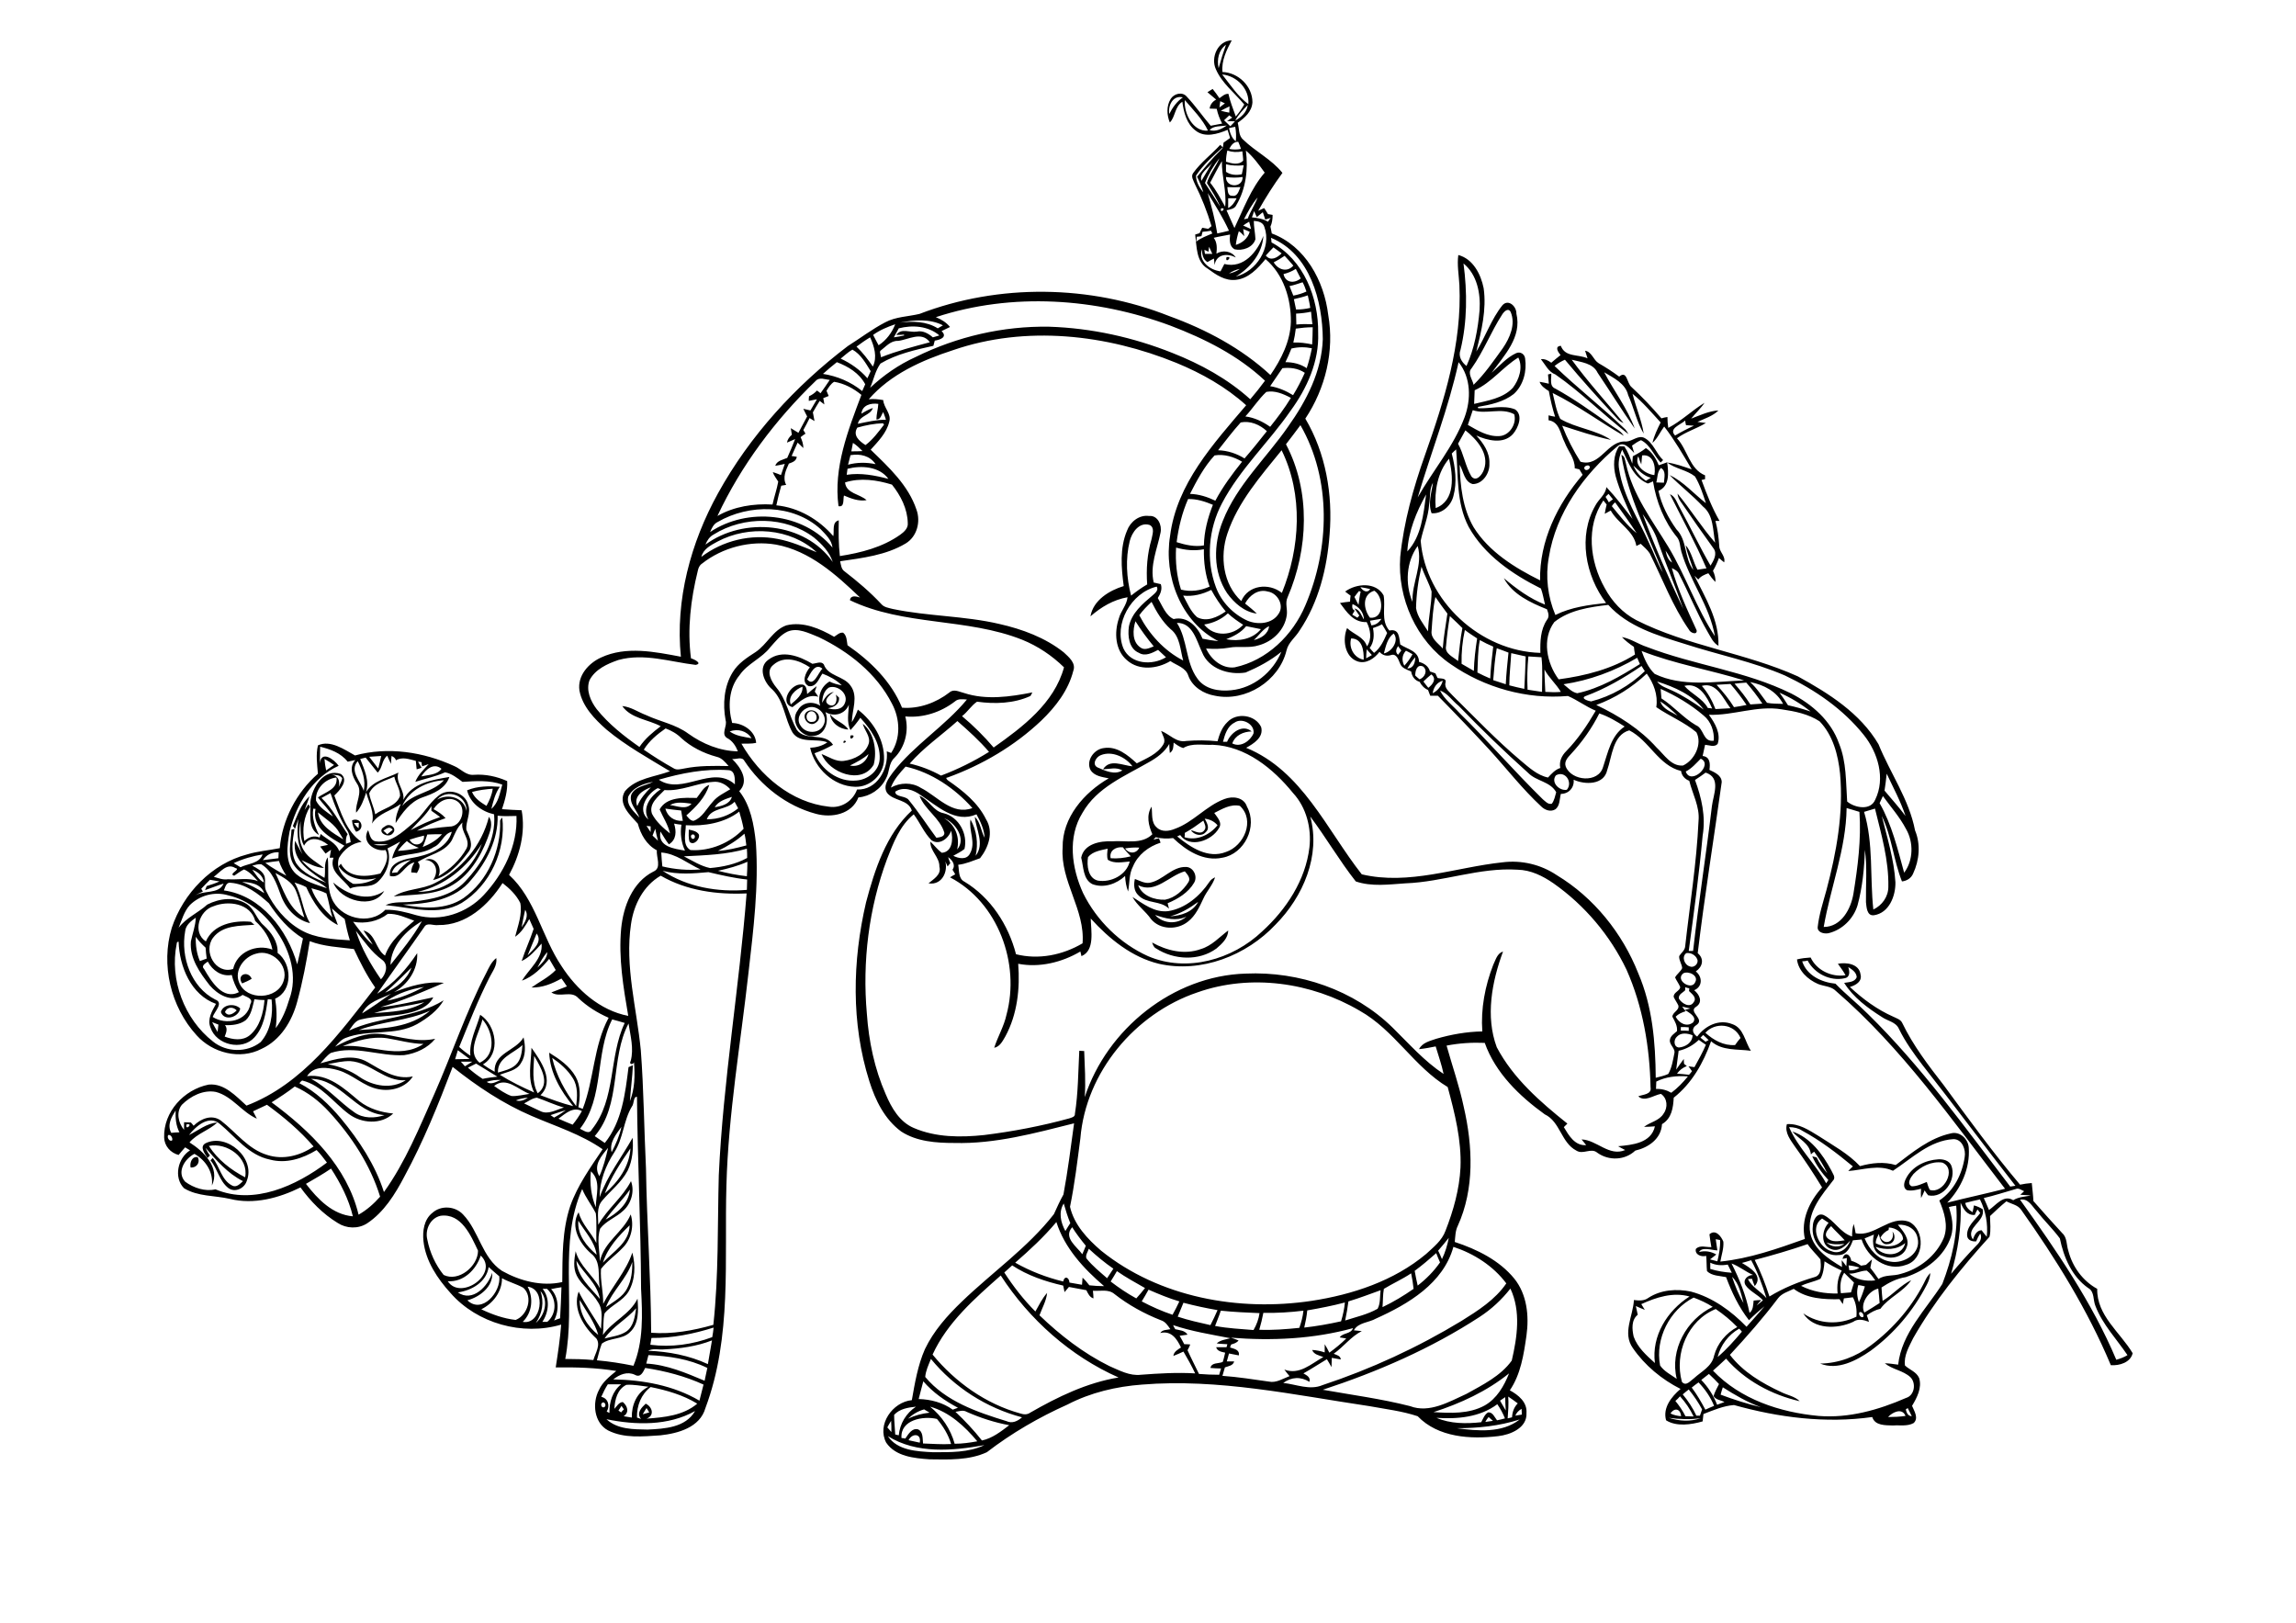 <?xml version="1.0" encoding="utf-8"?>
<!-- Generator: Adobe Illustrator 21.0.2, SVG Export Plug-In . SVG Version: 6.00 Build 0)  -->
<svg version="1.2" baseProfile="tiny" id="Layer_1" xmlns="http://www.w3.org/2000/svg" xmlns:xlink="http://www.w3.org/1999/xlink"
	 x="0px" y="0px" viewBox="0 0 842 595" overflow="scroll" xml:space="preserve">
<g>
	<path d="M706.3,469c0.4-0.8,1-1.6,1.6-2.2c-0.1,1.5-0.6,3-1.3,4.3c-4.9,9.5-12,17.9-20.6,24.2c-5.2,3.6-12.1,7.3-18.5,4.7
		c6.7-0.1,13.2-2.5,18.5-6.6C694.6,487,701.7,478.6,706.3,469 M687.8,457.2c2.7,3.9,9.7,3.7,10.9-1.4
		C695.6,458.4,691.5,458.4,687.8,457.2 M669.8,455.6c1.8,1.7,4.5,2,6.6,0.5C674.2,456.4,671.9,456.4,669.8,455.6 M692.7,450.1
		c0,0.2-0.1,0.7-0.1,0.9c-1.3,0.6-2.3,1.6-3,2.8c1.9,3.3,5.5,1.1,4.4-2.2c1.5,1.7,0.7,4.5-1.7,4.6c-2.2,0.4-2.9-2-3.3-3.7
		c-0.5,1.1-1.2,2.1-1.1,3.4c3.1,1.6,7.8,1.7,10-1.5C697.8,451.8,695.1,450.2,692.7,450.1 M670.1,453.9c1.7,1.8,4.2,1.2,6.4,0.9
		c-1.6-1.8-3.4-3.4-5-5.2C670.5,450.7,668.7,452.4,670.1,453.9 M696,449.1c1.9,2.3,4.5,5.2,3.2,8.3c-1.1,3.5-5.5,4.5-8.6,3.2
		c-3.6-0.9-4.2-4.8-3.4-7.9c-1.1,0.5-2.3,0.9-3.4,1.4c1.7,4,4.9,7.8,9.4,8.5c5,1,11.5-3.1,10-8.7C702.6,450.6,699.3,448.8,696,449.1
		 M671.7,458.8c3,1.3,5.9-1.1,6.8-3.9c-1.7,2-4.1,4.3-7,3.1c-4-1.5-3.4-7-0.9-9.6c-0.8-0.5-1.6-1.1-2.4-1.6
		C663.5,449.9,667,457.6,671.7,458.8 M664.8,449.7c0-2.1,1.4-5.1,3.9-4.2c4,1.9,6.1,6.5,10.5,7.9c0-1.6,0.1-3.1,0.6-4.6
		c0.3,1.1,0.5,2.2,0.7,3.4c6.9,1.5,12.5-6.7,19.6-4.2c6,3,5.7,13.8-1.1,15.8c-7,2.6-14.2-2.7-16.3-9.3c-1.1,0.1-2.2,0.2-3.2,0.3
		c-0.9,2.4-2.2,5.4-5.2,5.4C668.7,460.9,664.1,455,664.8,449.7 M701.7,430.5c-1,1.2-2.6,3.6-0.6,4.5c2,0,3.7-0.9,5.5-1.6
		c0.3,1,0.6,2,1.1,2.9c5,1.7,10.1-7.7,4.6-10C708.4,425.7,704.4,427.7,701.7,430.5 M710.8,425.1c1.8-0.1,4,0.4,4.8,2.3
		c2,5.1-2.7,12.2-8.5,10.9c-0.5-0.6-0.9-1.2-1.3-1.8c-0.4,1-0.8,1.9-1.3,2.8c-0.1-1.1-0.1-2.3,0-3.4c-1.7,0.4-3.5,0.9-5.2,0.5
		c-1.6-0.9-1-3-0.3-4.3C701.2,427.7,706.1,425.4,710.8,425.1 M69.9,428.1c-0.4-1.7,0.5-4.2,2.6-3.8C73.6,426.3,72,428.3,69.9,428.1
		 M76.6,420.2c3.2,5,8.1,8.8,13.3,11.5C91.3,424.5,83.2,418.8,76.6,420.2 M75.4,419.2c7.8-3.8,18.4,5.5,15.1,13.8
		c-0.8,2.7-4.3,4.5-6.8,2.6c-3.3-2.6-3.9-7-6.5-10.1c0.3-0.3,0.5-0.6,0.8-0.9c2.6,3.2,3.2,8.1,7.1,10.1c1.6,0.9,2.9-0.6,4-1.6
		c-5.6-2.8-9.7-7.6-13.7-12.2c0.4,1,0.9,1.9,1.6,2.8c-0.3,0.3-0.6,0.6-0.9,0.9C75.2,423.1,73,420.5,75.4,419.2 M82.5,371.1
		c1.2,1.9,3.2,0.5,4.3-0.6C85.5,369.1,83.3,369.1,82.5,371.1 M81,371.1c0.8-2.9,5.1-3.3,7.1-1.3C87.5,373.1,82.2,374.6,81,371.1
		 M88.8,360.6c-2.2-3.2,2.2-4.9,3.5-1.7C91.2,359.6,90,360.1,88.8,360.6 M612,519.9c3.8,1.2,7.9,1.5,11.7,0.1
		C619.8,520.6,615.8,520.4,612,519.9 M692.4,519.6c2.1,0,4.3-0.1,6.4-0.4C697.6,516.1,694,517.8,692.4,519.6 M612.6,518.3
		c1.2,0.6,2.6,0.9,3.9,1C616.3,516.6,614.1,516,612.6,518.3 M698.9,516.8c0.3,1.2,0.7,2.4,2.2,2.5c-0.5-1-1-2-1.5-3
		C699.5,516.4,699.1,516.7,698.9,516.8 M614.4,513.7c1.4,1.7,2.7,3.6,3.7,5.6c1,0,2,0.1,3,0.1c-1.3-2.7-3-5.2-5-7.4
		C615.6,512.6,615,513.2,614.4,513.7 M617.1,511.3c2,2.4,3.7,5,5,7.8c0.3,0,1,0,1.3,0c0.3-0.8,0.5-1.5,0.8-2.3c-1.4-2.6-3-5-4.9-7.3
		C618.5,510.1,617.8,510.7,617.1,511.3 M631.8,508.7c-0.3,0.9-0.6,1.8-0.8,2.7c4.8,1.8,9.8,3.4,14.8,4.6
		C640.8,514.2,636.2,511.5,631.8,508.7 M620.4,508.8c1.9,2.5,3.5,5.3,5,8.1c1.1-0.5,2.2-1,3.2-1.4c-1.3-3.2-3.3-6.1-5.7-8.6
		C622.1,507.5,621.2,508.1,620.4,508.8 M626.7,503.8c-0.9,0.7-1.9,1.5-2.8,2.2c2.5,2.6,4.5,5.7,5.8,9.1c0.9-0.3,1.8-0.7,2.7-1
		c-1.3-0.7-3.2-0.8-4-2.2c0.5-1.6,1.3-3,2-4.4C629.3,506.3,628,505,626.7,503.8 M629.9,497.6c3.3-2.8,6.1-6,8.9-9.3
		c-0.2-0.3-0.7-0.8-1-1.1C633.9,489.4,631,493.2,629.9,497.6 M681.9,481.2c-0.5,0.7,0.5,2.2,1.4,1.7
		C683.7,482.1,682.7,480.7,681.9,481.2 M629.2,480c-10.2,4.1-15.3,16.3-12.4,26.7c1.5,1.8,3.1-0.4,4.4-1.3c2.7-2.5,6.6-4.3,7.4-8.3
		c1.2-4.5,4.4-8.3,8.5-10.5C634.7,484.1,632,481.9,629.2,480 M608.8,500.7c1.5,2.2,4,3.4,6.1,4.9c-2.6-10.6,3.6-21.8,13.2-26.4
		c-2.2-1.4-4.6-2.5-7-3.4C612.3,480.3,606.9,490.9,608.8,500.7 M601.9,478.2c0.4,0.7,0.9,1.4,1.3,2.1c-1.1-0.4-2.2-0.9-3.3-1.4
		c0.2,1.1,0.5,2.1,0.7,3.2c-2.4,1.9-2.1,5.3-1.5,8c1.4,4,4.7,6.9,7.8,9.7c-1.3-9.9,4.5-19.2,12.7-24.4
		C613.5,473.7,607.4,475.7,601.9,478.2 M683.7,481.3c1.9-1.1,3.7-2.3,5.6-3.5c-0.1-1.8-0.3-3.5-0.5-5.3
		C685.3,473.3,682,478,683.7,481.3 M681.5,471.2c-0.7,2.1-0.5,4.2,0.2,6.3c0.9-1.8,1.6-3.8,2.2-5.8
		C683.1,471.5,682.3,471.3,681.5,471.2 M635.2,468.2c1.1,3.3,2.4,6.6,4.2,9.6C638.5,474.5,637.8,470.7,635.2,468.2 M676.3,466.7
		c-1.4,2.3-1.6,4.9-1.2,7.5c1.2-0.1,2.5-0.2,3.7-0.3c0.4-1.2,0.7-2.4,1.1-3.6C678.7,469.1,677.5,467.9,676.3,466.7 M678.1,467
		c2.6,2.3,6.2,2.9,9.6,2.5c-0.9-1.3-1.8-2.6-3.1-3.6C682.3,465.9,680.3,467.2,678.1,467 M677.9,464c0.1,0.5,0.2,1.4,0.3,1.8
		c1.3,0.1,2.7-0.2,3.7-1C680.6,464.4,679.3,464.1,677.9,464 M635,463.3c2.9,5.7,5.3,11.7,6.6,18.1c1.4-1.1,1.3-2.9,1.5-4.5
		c0.9-0.1,1.9-0.2,2.8-0.2c-0.6,0.6-1.2,1.3-1.7,2c0.8-0.6,1.6-1.3,2.3-1.9c-1.9-2.2-4.8-3.2-6.4-5.6c-1.1-2,0.9-3.7,2.8-3.7
		C640.1,466.3,637.8,464.3,635,463.3 M627.2,463c0,0.8,0,1.5,0,2.3c2.6,0.8,5.2,1.2,7.9,1.4c-0.5-1-1-2-1.5-3
		C631.4,464.1,629.2,464,627.2,463 M669.1,462.5c-0.2,2.2-0.4,4.5-1.5,6.4c-2.3,1.1-4.9,1.5-7.1,2.6c4.1,2.1,8.8,2.9,13.4,2.8
		c-0.3-2.9,0-5.8,1.5-8.4C673.2,464.9,671.1,463.8,669.1,462.5 M638.8,463.1c2.9,1.7,8,4.7,4.7,8.5c-0.4-0.9-0.7-1.8-1-2.7
		c-0.4,0-1.1,0.1-1.5,0.1c1.5,3,4.7,4.5,6.8,7c-1.5-4.8-3.2-9.5-5.6-13.9C641,462.5,639.9,462.8,638.8,463.1 M643.5,462
		c2.2,4.3,3.9,8.8,5.4,13.4c5.1-3.1,10.7-5.4,16.5-7.1c2.8-0.7,2.4-4.3,2.2-6.5c-1.5-1.9-3.4-3.6-4.7-5.6
		C656.5,458.4,650,460.3,643.5,462 M629.2,454.4c0.2,1.3,0.4,2.7,0.6,4.1c-2.1-0.1-5.7-1.4-6.7,0.6c2.2-0.6,4.4-0.2,6.3,0.9
		c-0.7,0.6-1.5,1.2-2.3,1.8c0.9,0.2,1.8,0.5,2.7,0.7c0.6-2.5,1.1-5.1,1-7.8C630.4,454.6,629.6,454.5,629.2,454.4 M714.7,442.6
		c1.1,3.4,1.9,7.2,0.8,10.7c-2.4,7.5-9.4,12.6-16.6,15c-3.3,0.5-6.2,2-8.9,3.8c0.1,1.6,0.2,3.2,0.4,4.9c3.7-2.2,6.6-5.7,10.5-7.6
		c-2.9,4.3-8.2,6.3-11.3,10.5c-1.8,0.4-3.5,1.3-5,2.4c0.3,0.8,0.6,1.6,0.8,2.4c-1.9-0.7-4-1.3-5.8,0c-5.8,2.7-14.5,2.9-18.3-3.1
		c5.8,4,13.2,4.3,19.5,1.2c0.2-2.5-0.1-4.9-1.3-7.1c-1.1,0.1-2.2,0.3-3.3,0.4c-0.1,0.5-0.3,1.6-0.4,2.1c-0.4-0.6-0.8-1.2-1.2-1.8
		c-5.8,0.1-12-0.2-16.8-3.8c-2,1-4.3,1.6-5.7,3.4c-5.5,7.3-11.5,14.1-17.7,20.8c4.8,6.3,11.8,10.4,18.9,13.7
		c2.2,1.1,4.9,1.5,6.7,3.3c-10.2-2.3-20.1-7.6-27-15.6c-1.6,1.5-3.2,3-4.8,4.4c10,10.5,24.6,15.3,38.7,16.6
		c11.1,0.9,22-2.2,32.1-6.6c3.1-0.9,3.8-5.4,1.6-7.6c-2.7-2.5-6.6-2.8-9.4-5.1c1.6,0,3.2,0.3,4.9,0.5c1.3-11.6,10.2-20.2,16.2-29.6
		c3.5-9.1,5.9-18.9,5.1-28.7C716.4,442.2,715.6,442.4,714.7,442.6 M719,441c0.4,8.9-1,17.7-3.5,26.1c3-3.6,6.1-7.1,9.4-10.5
		c1.2-1.1,2.1-2.7,1.3-4.3c-0.6,0.9-1.1,1.9-1.5,2.9c-1.4,0.1-3.1-0.4-3.3-2c-0.3-3.5,2.9-5.8,4.8-8.4c-0.3-0.4-0.7-0.9-1-1.3
		c-0.4,0.6-0.7,1.3-1,2C721.3,445.7,720,443.3,719,441 M740.8,439.9c13.3,18.6,26.4,37.6,35.3,58.7c1.4-0.4,2.8-0.9,4.1-1.7
		c-4-5.9-9.1-11.2-11.7-17.9c-1-2.2-0.3-5.4-2.7-6.7c-6-4.2-9-11.3-10.4-18.2c-2.6-3.5-5.8-6.6-8.5-10
		C745.2,442.3,743.8,439.3,740.8,439.9 M720.7,441.1c0.3,1.6,1.4,2.6,2.7,3.4c0.1-0.6,0.4-1.8,0.5-2.5c1.2,0.3,2.2,0.8,3.2,1.4
		c1.1,4.6-6.5,6.7-3.6,11.1c0.6-1.6,1.3-3.3,3.2-3.4c0.6,0.8,1.2,1.6,1.9,2.4c0.5-4.7-0.4-9.5-2.5-13.7
		C724.3,440.2,722.5,440.6,720.7,441.1 M727.5,439.3c0.7,1.5,1.3,2.9,1.9,4.4c2.6-1.8,5.4-5.8,8.9-3.6c1.9-1.2,4.2-1.3,6.4-1.7
		c-1.3-0.2-2.5-0.2-3.8-0.3c0.5-0.4,0.9-0.9,1.4-1.3c-1-0.4-2-1.3-3.1-0.8C735.3,437.1,731.4,438.4,727.5,439.3 M656.1,413.3
		c3.3,7.6,9.6,13.4,13.6,20.6c0.3-0.4,0.5-0.8,0.8-1.2c-2.4-2.6-4.5-5.5-5.9-8.7c0.4,0.1,1.2,0.3,1.6,0.4c1,2.1,2.4,4,3.9,5.8
		c-1.3-2.8-3-5.4-4.8-7.9c-0.4,0.3-0.8,0.6-1.2,1c-0.4-4.1-4.5-5.6-6.8-8.4c6.6,2.2,11,8.2,14.2,14.1c0.5,1.2,1.9,2.7,0.7,3.9
		c-4,5.2-9,10.9-8.5,18c0.6,6.7,6.6,10.6,11.8,13.7c0-0.8-0.1-1.6-0.1-2.5c0.6,0.7,1.2,1.5,1.7,2.2c0.1-1,0.1-2,0.2-3
		c-0.4,0.1-1.2,0.2-1.6,0.3c0.8-2.9,2.9-1.6,3.2,0.7c1.3,0.4,2.5,1,3.6,1.8c0.6-0.1,1.2-0.2,1.8-0.3c0.7-0.7,1.5-1.3,2.2-2
		c-0.2,1-0.4,2.1-0.6,3.1c1,1.3,2.1,2.7,3,4.1c2.4-1.7,5.5-1,8.2-1.9c6.8-1.8,12.9-6.6,15.7-13.1c1.8-4.6,0.2-9.5-1.6-13.8
		c5.3-3.5,8.4-9.7,9.3-15.9c0.5-2.7-0.9-6.6-4.1-6.6c-8.7,0.5-15.2,7-22.2,11.6c-5.3-2.4-11-0.3-16.4,0.1c0.6-0.6,1.1-1.2,1.7-1.7
		c-5.8-4.8-11.9-9.5-18.6-13.1C659.6,413.7,657.9,413.3,656.1,413.3 M660.9,352.5c1.7,5.2,7.1,7.7,12.2,8.2
		c3.8,3.9,8.1,7.3,11.9,11.1c19.6,19.2,35.6,41.6,52.2,63.3c0.5-0.1,1.4-0.2,1.9-0.3c-11.5-14.7-22.6-29.7-34.1-44.3
		c-3.2-4.2-6.3-8.5-8.6-13.2c-1.1-2.6-4.2-2.9-6.3-4.4c-5.2-3.3-10.5-7.2-13.8-12.5c1.6-0.3,3.9-0.2,4.6-2.1
		c-0.1-1.8-1.7-2.8-3.1-3.7c0.5,1.5,0.8,3.7-1.3,4.1c-5.3,1.2-11.1-1.7-13.6-6.5C662.4,352.4,661.4,352.5,660.9,352.5 M659,351.8
		c1.6-0.4,3.3-0.6,5-0.7c2.2,4.7,7.7,7.3,12.8,6.5c-0.8-1.5-1.8-2.8-2.8-4.2c3.1-0.6,7.8,0,8.3,3.9c0.7,2.6-1.8,4-3.9,4.6
		c4.7,4.4,10,8.3,15.9,10.9c1.2,0.6,2.7,1,3.3,2.3c4,8.3,9.6,15.6,15.2,22.8c9.1,12.4,18.1,24.8,28,36.5c1.4-0.3,2.8-0.5,4.3-0.6
		c0.2,2.2,0.5,4.4,0.6,6.6c3.5,4,7,7.9,10.6,11.8c1.8,1.6,1.5,4.3,2.2,6.4c1.5,5.9,5.3,11.1,10.6,14c-0.2,9.8,8.4,15.9,13,23.6
		c-0.8,3.4-4.8,4.6-8,4.4c-8.5-20.3-20.2-39.1-32.9-57c-1.2-1.8-3.6-2.1-5.4-3.1c-2.1,1.7-4.1,3.6-6,5.4c0,2.5,0.4,5.2-0.2,7.6
		c-10.4,11.5-20.3,23.7-28,37.2c-1.5,3.1-3.5,6.4-3,10c1.7,1.6,4.2,2.3,5.2,4.6c1.1,3.6-0.8,7.2-2.6,10.2c0.8,1.9,2.5,4.5,0.6,6.3
		c-2.3,1.3-5.1,0.7-7.6,0.9c-2.8-0.1-6.6,0.1-7.6-3.1c-17,2.4-34.3,0.2-50.7-4.4c-3.9,0.3-7.6,1.9-11.2,3.3
		c-0.1,0.9-0.2,1.8-0.3,2.7c-4.2,1.2-9.6,2-13.4-0.4c-1.3-4.6,2-8.7,5.3-11.5c-6.9-3.5-13.1-8.6-17.5-15c-3.9-5.5,0.1-11.7,0.4-17.6
		c1.8,0.2,3.7,0.4,5.3-0.8c4.6-3,10.4-3.4,15.6-2.3c7.9,2.1,14.8,7.1,20.4,12.9c2.2-2.5,4.5-5,6.6-7.5c-2,1.6-3.9,3.3-5.7,5.1
		c-3.7-4.7-6.3-10.2-8.4-15.8c-2.3-0.5-5.2-0.4-7-2.2c-0.2-1.9-0.1-3.8-0.3-5.6c-1.7,0.5-4.2-0.4-3.8-2.5c1.4-1.6,3.8-0.6,5.7-0.7
		c-0.3-1.6-0.5-3.2-0.7-4.7c2.2-2,4.3,0.7,5.1,2.7c0.2,2.5-0.7,4.9-1.1,7.3c10.7-1.1,20.9-4.7,31-8.3c-1.6-7,1.7-13.8,6.3-18.9
		c-3.1-5.1-6.4-10.1-9.9-14.9c-1.6-2.4-3.9-5.1-3-8.3c4.4-0.3,8.1,2.2,11.7,4.4c5.2,3.4,10.8,6.4,15.1,11c4.3-1.2,8.8-1.7,13.1-0.4
		c6.2-4.7,12.4-9.9,20.2-11.6c3.3-0.9,6.4,2,6.6,5.3c0.5,7.5-2.8,14.8-7.9,20.1c7.1-1.8,14.2-3.3,21.2-5.1
		c-19.4-25.2-37.8-51.6-62-72.5c-1.7-1.8-4.4-1.7-6.6-2.6C663,359.2,659.5,356,659,351.8 M440.4,348c4-1.2,6.8-4.4,10-6.8
		c0,2.8-2.3,4.9-4.3,6.6c-6.4,4.7-15.6,4.2-22.1,0c-0.9-0.4-1.2-1.4-1.5-2.2C427.9,348.6,434.4,350.2,440.4,348 M122.2,323.6
		c5.1,4.4,12.6,7.4,18.7,3.1C136.9,333.7,124.8,330.3,122.2,323.6 M423.6,335.5c3,3.3,8.1,3.6,11.5,0.6
		C431.3,337.9,427.4,336.8,423.6,335.5 M429.1,336c3.9-0.2,8.3-1.5,10.3-5.3C436.3,333,432.9,335,429.1,336 M443.5,323.4
		c0.5-0.8,1.2-1.3,2.1-1.7c-0.9,2.9-3.1,5.1-4.3,7.8c-1.4,3-2.9,6.3-5.6,8.4c-3.9,3.2-10.3,3.1-13.6-0.9c-2-2.9-5.1-5-6.8-8.1
		c4,2.5,8,5.8,13.1,5.2C434.7,333.1,440,328.6,443.5,323.4 M417.4,324.6c1.4,3.9,6.1,5.5,9.9,5.3c3.6-0.7,6.6-3.4,8.5-6.4
		c1-1.5-0.4-2.9-1.3-4C428.7,321.1,423.7,327.8,417.4,324.6 M421.6,323.7c4.9-0.9,8.2-6,13.4-5.8c2.7,0.1,4.3,3.5,2.9,5.8
		c-2.1,3.6-5.9,5.9-9.7,7.5c0.2,0.7,0.3,1.3,0.5,2c-3.1-3.1-8.2-1.7-11.2-4.9c-1.7-1.5-1.8-4-1.3-6
		C417.9,322.9,419.7,324,421.6,323.7 M253.9,306c-0.9,0.2-0.5,1.8,0.4,1.6C255.2,307.3,254.9,305.7,253.9,306 M252.6,304.2
		c1.3,0.3,2.9,0.5,3.7,1.8c0.5,1.7-1.9,4.2-3.4,2.7C252.4,307.2,252.6,305.7,252.6,304.2 M140.6,304.6c0.5,0.4,0.9,0.8,1.4,1.3
		c0.7-0.5,1.3-1.1,2-1.6C143,302.8,141.7,303.8,140.6,304.6 M141.1,303.1c1.7-1.6,4.7,0.5,3,2.4
		C142.4,307.8,137.6,304.8,141.1,303.1 M129.8,301.8c0.5,0.7,1,1.4,1.7,1.9c0-0.5,0.1-1.5,0.1-2
		C131.2,301.7,130.3,301.8,129.8,301.8 M129.1,300.8c3.4-1.4,5,3.3,1.5,4.2C129.7,303.8,129.2,302.4,129.1,300.8 M153.2,327
		c10.7,0.3,19.9-7.9,23.5-17.6C171.4,317.9,163.2,324.8,153.2,327 M179.3,299.5c1.7,2.5,0.4,5.4-0.5,7.9c-2.7,7.1-7,14.1-13.9,17.7
		c-6.3,3.3-13.6,2.8-20.5,3.6c4.5-2.9,10.3-2.4,15.1-4.9C169.1,319.1,176.7,310,179.3,299.5 M399,314.3c-0.5,3.1,0,7.7,3.6,8.6
		c4.8,0.8,10.5-2,11.7-7c-2.6,0.2-5.6,0.9-8-0.6c-0.5-1.3-0.2-2.8-0.1-4.1C403.6,311.8,400.7,312.2,399,314.3 M412.6,311.1
		c1.4,2.1,4.2,2,5.2-0.3C416.1,310.7,414.3,310.8,412.6,311.1 M407.3,314.7c2.5,0.2,5-0.1,7.4-0.7c-1-1.1-2-2.1-2.9-3.3
		C409.2,310.4,406.7,311.9,407.3,314.7 M441.8,300.2c0.8,1.5,2,3.5,0.4,4.9c-1.5,1.8-4.3,1.1-5.5-0.7c1.5,0.3,3.6,1.8,4.9,0.1
		c1-1.1,0.1-2.5-0.3-3.6c-2.2,1.6-4.4,3.2-6.8,4.5c0,0.4,0,1.2-0.1,1.6c4.5,1.4,9.2-0.8,12.1-4.4
		C445.3,301.2,443.7,300.4,441.8,300.2 M445.3,298.1c1.1,1.6,3.1,3.6,1.7,5.6c-2.6,4.6-10.7,7.5-14.2,2.5c-0.4,0.2-0.7,0.3-1.1,0.5
		c4.9,4,11.3,8.3,17.9,5.7c6.6-2.2,10.8-11.6,5.1-16.9C451.3,294.7,448.1,296.7,445.3,298.1 M449,293c3-1.2,7.2-0.7,8.3,2.8
		c4,7.2-0.9,17.3-9,18.7c-6.9,1.5-13.3-2.6-18.1-7.2c-2.1,0.3-4.3,0.2-6.4-0.3c-0.3,0.3-0.5,0.6-0.8,0.9c0.7-0.2,1.3-0.4,2-0.5
		c0.2,0.4,0.5,1.2,0.6,1.6c-4.4,1.4-8.3,4.4-10.1,8.7c-1.5,2.8-1.2,6.1-1.8,9.2c-0.7-1.8-1-3.8-1.1-5.7c-3.1,2.9-7.8,4.6-12,3
		c-3.5-1.8-3.2-6.4-4.1-9.7c1-5.1,7-6.2,11.3-6c4.9-0.4,10.9,1.3,14.8-2.6c-1.4-3.2-2.3-6.9-0.3-10.1c0.4,2.5-0.3,5.7,1.9,7.6
		c1.8,1.8,4.6,1.4,6.7,0.5C437.6,301.5,442.3,295.5,449,293 M309.5,271.6C311.5,271.6,308.5,273.4,309.5,271.6 M311.9,269.7
		C314.7,269.1,311.3,272.5,311.9,269.7 M311.7,280.7c3.1,0.7,6-1.2,6.8-4.2C316.5,278.3,314.1,279.5,311.7,280.7 M316.4,265.4
		c4.2,3.2,5.3,10.1,4,15c-4.5,7.6-16.4,2.9-19.1-3.9c2.7,1,5.2,2.9,8.2,2.5c3.8-0.5,7.9-2.5,9.1-6.4
		C319.3,270,317,267.8,316.4,265.4 M304.4,261.9c1.8,2.4,5.1,3.1,6.7,5.6C307.9,267.4,304.8,265.1,304.4,261.9 M296.8,261
		c-1.8,1.1-1.1,4.1,1.1,3.7C300.7,264.7,299.4,259.8,296.8,261 M296.4,260.7c2.6-1.2,5.6,2.3,2.9,4.2
		C296.6,267.2,293.1,262.3,296.4,260.7 M290,258.3c2-1.7,4.5-3.6,4.3-6.5C291.8,252.7,288.8,255.4,290,258.3 M290.6,259.3
		c-4.9-1.4-0.7-8.6,3.2-8.3c2-0.1,2.1,2.1,2.2,3.5c1.1-1,2.3-2,3.5-2.9c-0.2,0.7-0.5,1.4-0.7,2c0.4,0.6,0.9,1.2,1.3,1.9
		C296.1,254.3,293.4,257.3,290.6,259.3 M295.8,259.7c-2.3,1-3.9,4.1-2.2,6.4c1.8,3,6.8,3.1,8.4-0.2
		C304,262.2,299.4,257.8,295.8,259.7 M301.5,257.7c1-1.8,2.1-3.6,4.3-4c-1.5,1-4.4,3.4-1.7,4.8c2.5,1,3.1-2,2.4-3.8
		c0.3,0.3,0.9,0.8,1.2,1.1c0.2,2.5-2,3.6-4.1,3.9c2.2,0.7,5.2,0.7,6.2-1.8c1.6-3.4-2.6-6.9-5.8-5.8
		C302.1,253.3,301.6,255.6,301.5,257.7 M296,249.1c2.4,3,4-2.4,5.6-3.9C298.9,242.8,297.1,247.2,296,249.1 M283.6,243.8
		c-2.9,2.3-0.7,6.1,1.1,8.3c3.8,4.5,4.7,10.5,7.5,15.5c3.2,4.4,10.2,0.7,13.3,5.5c-2.2,1.2-4.4,2.3-6.8,3.1c2.5,6,8.7,10.7,15.4,10
		c4.1-0.3,8.3-3.5,8.5-7.9c0.3-5.8-3.3-11-7.1-15.1c-1.1,1.6-2.3,3.1-3.6,4.5c-1.5-2.9-0.7-6.2-0.6-9.3c-1.4,3.5-5.4,4.6-8.6,2.7
		c1.4,3.3,0,8.1-3.9,8.7c-4.9,1.1-9.4-5.3-6.2-9.4c1.7-3,5.5-3.4,8.2-1.6c-1.1-3.4,0.3-7.1,3.4-8.9c1.4,0.7,2.9,1.1,4.5,1.4
		c-2-2-4.5-3.3-7.1-4.3c-1.3,1.8-2.2,5-5,4.6c-2.9-1.4-1.1-5.1,0.4-6.9C293.1,242.1,287.6,240.2,283.6,243.8 M281.8,241.9
		c5-3.8,11.4-1.3,16.1,1.5c1.4-0.1,3.2-1.1,4.2,0.2c1.5,4.4,7.3,4.2,9.8,7.8c3,4,0.5,9,0.5,13.4c0.9-1.4,1.6-3,2.2-4.6
		c5.6,4.3,9.8,11.1,9.6,18.3c-0.1,5.5-5.1,10.2-10.6,10c-7.9-0.2-14.8-6.7-16.5-14.3c2.2-0.1,4.5-0.7,6.3-2
		c-4.1-1.6-9.8,0.6-12.7-3.5c-3-5.1-3.1-11.7-7.5-15.9C280.2,250.3,277.8,244.7,281.8,241.9 M449.8,94.3
		C452.5,93.7,449.1,97.1,449.8,94.3 M325.6,526.6c3.5,5.3,10.7,5.6,16.4,5.9c6.4,0,13.1,0.2,19-2.6
		C349.4,532,336.1,533.2,325.6,526.6 M333.2,528.1c1.3,0.3,2.7,0.6,4.1,0.9C338,525.5,334.4,525.5,333.2,528.1 M325.4,523.4
		c0.5,0.6,1,1.1,1.5,1.7c0-1.4,0-2.8-0.1-4.1C326.3,521.8,325.8,522.6,325.4,523.4 M534.2,523.7c7.6,1,16.6,1.9,23.1-3.2
		C549.8,522.9,542,523.7,534.2,523.7 M544.7,521.4c0.9-0.1,1.8-0.3,2.8-0.4c-0.5-0.5-1.1-0.9-1.6-1.4
		C545.4,520.2,545,520.8,544.7,521.4 M330.6,527.3c0.4,0,1.1,0.1,1.4,0.2c1.1-1.6,2.4-3.9,4.6-3.4c2,0.8,1.7,3.4,1.9,5.2
		c3.4,0.1,6.9,0.4,10.3,0.2c-1-3.4-2.9-6.5-5.2-9.2C338.6,519.1,330.1,520.6,330.6,527.3 M222.4,520.4c4.1,3.8,10,3.7,15.1,3.8
		c6.2-0.3,13.9-0.7,17.4-6.8C245.1,522.9,233.1,522.6,222.4,520.4 M555.7,519.1c0.8-0.1,1.6-0.3,2.4-0.4c0-0.7-0.1-1.4-0.1-2.1
		C556.9,517.2,556.1,518.1,555.7,519.1 M350.4,517.7c3.5,3.3,6.7,6.7,9.7,10.5c3.8-0.8,7-3.3,10-5.6c-5.4-1-10.6-2.7-15.6-4.9
		C353.2,516.9,351.7,517.5,350.4,517.7 M333,520.2c2.5-1.2,5.2-1.9,7.9-2.2c-0.7-0.4-1.3-0.8-2-1.2
		C336.7,517.4,334.7,518.6,333,520.2 M237.1,516.3c-0.5,0.7-0.9,1.5-1.4,2.3c0.8-0.2,1.6-0.5,2.4-0.7
		C237.7,517.3,237.4,516.8,237.1,516.3 M341.1,515.8c4.3,3.5,7.5,8.2,9,13.6c2.8,0,5.6-0.4,8.3-0.9
		C353.8,523,348.2,517.8,341.1,515.8 M327.9,518.8c0,2.4,0.3,4.8,0.4,7.2c0.3,0.1,1,0.2,1.3,0.3c0.4-4.3,2.7-8.1,6.3-10.5
		C333,516.1,329.9,516.6,327.9,518.8 M226.8,517.2c0.2,0.2,0.7,0.5,1,0.7c0.3-0.4,0.6-0.8,1-1.1c-0.3-0.4-0.6-0.9-0.9-1.3
		C227.6,516.1,227.2,516.6,226.8,517.2 M526.8,519.9c5.1,2.2,10.9,2.2,16.4,1.6c0.7-1.3,1.2-2.8,2.5-3.6c1.7-0.2,2.4,1.8,3.3,2.9
		c1-0.2,1.9-0.4,2.9-0.7c-0.7-1.8-1.7-3.6-2.8-5.2C542.7,519.7,534.5,520.4,526.8,519.9 M220.8,514.4c-0.8,0.6,0,2.2,0.9,1.5
		C222.5,515.4,221.7,513.7,220.8,514.4 M550.1,513.6c0.7,1.2,1.4,2.4,2.1,3.6c-0.1-1.6-0.2-3.3-0.2-4.9
		C551.3,512.8,550.7,513.2,550.1,513.6 M553.1,512.1c0.2,2.7,0,5.3-0.2,8c0.5-0.1,1.1-0.3,1.6-0.4c0.1-1.9,0.7-3.7,2.1-5.1
		C555.4,513.7,554.3,512.9,553.1,512.1 M233.6,519.8c0.5,0.2,1,0.3,1.5,0.5c-1.9-2.1,0.2-4.2,1.7-5.6c2.5,1.2,3.3,4.4,0.3,5.5
		c6.5-0.5,13.4-1.1,18.6-5.5c-5.2-3.2-11.2-4.9-17.1-6.1C235.1,511.3,233.5,515.4,233.6,519.8 M225.3,516.6c0.9-0.9,1.6-2.4,3.1-2.5
		c1.7,1.4,2.5,3.8,0.3,5.2c1,0.2,2,0.3,3,0.5c-0.1-4.6,1.8-9.2,6.1-11.3c-2.7-0.3-5.4-0.9-8.1-0.7
		C226.4,509.4,225.5,513.2,225.3,516.6 M220.5,512.2c2.5,0.5,3.3,3.3,2,5.4c0.3,0.2,0.7,0.3,1,0.5c-0.1-3.9,1.1-8,4.3-10.5
		c-1.6,0-3.3,0-4.9,0C222,509,221.2,510.6,220.5,512.2 M338.6,506.5c-0.6,2.1-1.1,4.3-1.7,6.5c4.4,0.1,8.9,1.3,12.5,3.9
		c0.6-0.2,1.3-0.5,1.9-0.7C346.6,513.7,342.1,510.6,338.6,506.5 M525.7,517.8c6.3,0.4,13,0.7,18.7-2.4c4.5-2.5,7.2-7.2,9-11.8
		C545.2,510.2,535.6,514.6,525.7,517.8 M236.6,501.6c-0.8,1.6-1.7,3.7-3.8,2.5c-2.8-1.3-5.6-0.1-7.9,1.7c10.9,0.2,22.1,2.2,31.6,7.8
		c0.5-2,1-3.9,1.5-5.9C251.2,504.6,243.9,502.7,236.6,501.6 M339.3,504.9c7.4,8.9,19,12.9,29.8,16.2c2.1,1,4.1,0,5.7-1.4
		c-13-3.4-24.9-11-33.4-21.4C340.5,500.5,339.5,502.6,339.3,504.9 M237.8,496.9c-0.3,1-0.5,2.1-0.8,3.1c7.5,0.4,14.5,3.4,21.4,6.3
		c0.3-1.6,0.7-3.2,1-4.7C252.7,498.3,245.2,497.2,237.8,496.9 M243.5,494.8c-1.9,0.2-4-0.5-5.8,0.5c7.5,0.3,15,1.7,21.9,4.9
		c0.5-2.9,1-5.8,1.5-8.7C255.5,493.7,249.5,494.5,243.5,494.8 M451.4,490.5c0.9,0.3,1.8,0.6,2.8,1c-0.6,0.9-1.7,1.2-2.7,1.5
		c-0.2,0.4-0.3,0.7-0.4,1.1c1.5,0.5,3.6,0.8,3.2,2.9c-1.2-0.2-2.4-0.5-3.6-0.7c-0.3,1-0.5,2-0.8,2.9c0.9,0,1.8,0,2.7,0
		c-0.4,1.6-2.1,1.7-3.4,2.2c-0.3,1-0.6,2-0.9,3.1c5.7,0.4,11.3,1.3,17,2.1c2.7,0.6,5.2-1.1,7.6-2c-0.7-0.8-1.3-1.6-1.9-2.4
		c5.5,2.1,9.8-2.1,14.3-4.6c-1.5-0.6-3.5-0.9-4.1-2.6c1.6,0.1,3.1,0.4,4.6,0.9c0-1,0-2,0-3c0.6,1,1.2,2,1.7,3.1
		c2.2-1.6,4.3-3.3,6.2-5.2c-0.6-0.1-1.8-0.3-2.4-0.4c1.2-1.8,4-1.1,4.9-3.4C481.7,491,466.4,491.7,451.4,490.5 M238.9,490.6
		c-0.1,0.8-0.3,1.7-0.4,2.5c7.7,1,15.5-0.1,22.7-2.8c0.2-1.2,0.4-2.3,0.5-3.5C254.4,489.1,246.6,490.7,238.9,490.6 M430.2,485.9
		c0.2,0.5,0.5,1,0.8,1.5c1.6,0.4,3.5,0.4,4.5,2c-1,0.1-1.9,0.3-2.9,0.4c0.6,1,1.1,2,1.7,3.1c0.7,0,1.5,0,2.2,0.1
		c-0.3,0.7-0.6,1.4-1,2.1c1.3,2.9,2.8,5.8,4.2,8.7c2.5,0.2,4.9,0.3,7.4,0.3c0.2-0.8,0.5-1.6,0.7-2.3c-1.3,0-2.6-0.1-3.9-0.2
		c0.4-2.1,3-1.5,4.5-2.2c0.4-1.1,0.6-2.2,0.9-3.4c-1.3-0.3-2.9-0.5-3.3-2c1.2,0,2.5,0,3.8,0c0.1-0.3,0.2-0.8,0.3-1.1
		c-1.3-0.1-2.6-0.1-3.9-0.3c1.4-1.3,3.3-1.4,5-1.9C444,489.3,437,488.2,430.2,485.9 M463.3,481.4c-0.4,2.1-0.9,4.2-1.5,6.2
		c4.9,0.2,9.8-0.2,14.7-0.7c0.7-2,1.3-4.2,1.5-6.3C473.2,481.2,468.3,481.5,463.3,481.4 M447.7,480.6c-0.6,1.9-1.4,3.7-2.1,5.6
		c4.7,0.9,9.4,1.1,14.1,1.5c1.1-1.9,1.9-4,2.2-6.2C457.2,481.3,452.5,481.1,447.7,480.6 M221.7,490.8c2.7-0.7,5.6-1,7.9-2.5
		c2.8-1.9,3.2-5.5,3.7-8.6C229.8,483.8,224.8,486.3,221.7,490.8 M479.4,480.5c-0.2,2.1-0.6,4.2-1.1,6.3c4.5-0.5,9-1.3,13.5-2.3
		c0.7-2.3,1.2-4.6,1.4-6.9C488.7,478.8,484,479.7,479.4,480.5 M434,477.7c-0.7,1.7-1.4,3.4-2.1,5.1c3.9,1.3,8,2.2,12,3.1
		c0.9-1.8,1.8-3.6,2.6-5.5C442.4,479.7,438.2,478.8,434,477.7 M212.6,476.7c-0.1,5.1,2.9,9.7,6.8,12.8
		C218.1,484.8,215,480.9,212.6,476.7 M198.2,473.4c1.4,4,0.7,8.2-1.7,11.7C199.8,482.3,201.3,476.9,198.2,473.4 M494.5,477.2
		c-0.3,2.3-0.7,4.7-1.2,7c4-1.3,8.2-2.2,11.9-4.3c1.1-2,0.8-4.6,1.1-6.8C502.4,474.5,498.5,476,494.5,477.2 M542.6,482.9
		c-17.8,11.6-37.4,20.1-57.5,26.7c10.7,1.9,21.4,3.3,32,6c7.1,2.7,14.3-1.6,20.7-4.5c5.9-3.3,12.5-6.5,16.6-12.2
		c2-8.6,3.4-18.1-0.5-26.4C550.7,476.6,546.9,480.1,542.6,482.9 M421.2,472.9c-0.8,1.4-1.6,2.9-2.5,4.3c3.6,1.9,7.4,3.6,11.3,4.9
		c0.9-1.6,1.7-3.2,2.5-4.9C428.7,476.1,424.9,474.5,421.2,472.9 M199,472.6c2.8,3.5,2.3,8.5-0.1,12.1c0.4,0,1.3,0,1.8,0
		c3.7-3.1,3.4-8.9-0.1-12.1C200.2,472.6,199.4,472.6,199,472.6 M202.1,472.7c2.9,3.1,3,7.9,1.1,11.5c0.7-0.3,1.5-0.6,2.2-0.8
		c0.2-3.8,0.4-7.6,0.5-11.4C204.6,472.2,203.4,472.4,202.1,472.7 M193.5,471.8c2.2,4.2,1.7,9.5-1.8,12.9
		C198.5,486,200.6,472.7,193.5,471.8 M176.5,480.1c4,1.9,8.2,3.4,12.6,3.9c4.4-1.7,6.5-8.5,2.8-11.8c-2.5-1.4-5.3-2.1-7.8-3.5
		C184.1,473.6,180.9,477.9,176.5,480.1 M342,496.7c8.3,10.1,19.5,18.1,32.2,21.6c1.2,0.4,2.5,0.5,3.6-0.3
		c10.1-5.8,20.8-11,32.4-12.9c-17.6-7.8-32.7-21.2-43.2-37.4C357.5,476.1,347.4,484.9,342,496.7 M507.5,472.6
		c-0.4,2.2-0.3,4.4-0.5,6.7c4-1.9,7.8-4.2,11.4-6.7c-0.2-1.9-0.5-3.8-0.9-5.7C514.4,469,510.8,470.6,507.5,472.6 M407.3,469.9
		c3,2.3,6.1,4.4,9.4,6.2c1.1-1.2,2.2-2.5,3.2-3.8c-3.5-2-7-3.9-10.3-6.2C408.8,467.4,408.1,468.7,407.3,469.9 M179.2,464.6
		c-0.8,5.5-6.2,8.6-11.3,9.3c5.4,3.8,11.1-2.3,12.6-7.2c0.4,5.1-4.6,8.9-9.1,10.1c5.4,5.2,12.4-3.1,11.7-8.8
		C181.8,466.9,180.5,465.8,179.2,464.6 M368.3,466.6c3.3,5.1,7.1,10,11.4,14.3c1.3-2.3,2.5-4.8,4.3-6.8c-0.3,2.9-1.8,5.5-2.8,8.2
		c7.6,7.3,16.1,13.9,25.6,18.6c3.7,1.6,7.5,3.7,11.6,3.2c6.6-0.5,13.3-0.9,19.9-0.5c-1.3-2.8-2.8-5.4-4.3-8
		c-1.2,0.6-2.5,1.1-3.7,1.6c0.2-1.6,1.6-2.3,2.8-3.1c-1.5-3.2-3.6-6.3-7.6-5.3c0.8-1.3,2.4-1.1,3.7-1.4c-0.9-1.3-1.8-2.8-3.5-3.3
		c-6.1-2.4-11.9-5.6-17-9.6c-2.2-1.9-5.3-1-7.9-1.2c0.1,0.9,0.2,1.9,0.2,2.8c-1.4-0.4-2-1.8-2.6-3c-2.1-0.4-4.3-0.8-6.4-1.2
		c-0.5,0.6-1.1,1.3-1.6,1.9c-0.2-0.8-0.3-1.6-0.5-2.4c-6.6-1.5-13.1-3.7-18.7-7.4C370.1,465,369.2,465.8,368.3,466.6 M222.2,479.3
		c2.8-2,6.2-3.7,7.8-6.9c1.6-3,1.9-6.4,1.9-9.7C229.8,468.9,224.6,473.3,222.2,479.3 M211.4,462.3c0.3,5.9,5.1,9.8,8.6,14
		C219,470.5,214.1,467.1,211.4,462.3 M176.3,460.4c-1.7,5.2-6.3,9.8-12.1,9.4C169,477.1,183.2,467,176.3,460.4 M518.8,466
		c0.3,1.8,0.7,3.6,1.1,5.4c3.1-2.4,5.9-5.2,8.2-8.5c-0.5-1.1-1-2.3-1.4-3.4C524.1,461.8,521.5,464,518.8,466 M398.4,461.4
		c2.2,2.8,5,5,7.6,7.3c0.8-1.2,1.5-2.3,2.3-3.5c-3.2-2.2-6.2-4.7-9-7.3C398.9,459.1,398,460.2,398.4,461.4 M533,457.2
		c-3.7,13.4-16.6,21-28.4,26.3c-2.6,1.5-6.5,1.4-8.1,4.3c0.7,0.1,2.2,0.2,2.9,0.3c-4,2-6.6,5.7-10.3,8.3c1.1,0.5,2.5,0.7,2.6,2.1
		c-1.1-0.2-2.2-0.4-3.3-0.6c0,1.1-0.1,2.3-0.1,3.4c-0.6-1-1.1-2-1.7-2.9c-2.9,1.7-5.7,3.6-8.6,5.2c1.2,0.7,2.7,1.4,2.2,3.1
		c-3.2-2-6.6-1.8-9.6,0.4c4.8,0.5,9.7,2.8,14.4,0.8c17.8-5.9,34.9-13.8,50.9-23.5c6.1-3.8,12.4-7.8,16.5-13.8
		C547.6,464.2,540.6,459.7,533,457.2 M527.4,458.6c0.5,1,1,2.1,1.4,3.1c1.2-2.5,2-5.1,2.5-7.8C530.1,455.4,528.8,457,527.4,458.6
		 M396.9,459.9c0.4-1,0.9-2,1.3-3.1c-1.8-2.2-3.5-4.4-5-6.8C389.8,453.8,394.9,457.1,396.9,459.9 M221.1,463
		c3.8-4.1,9.7-7.4,9.8-13.7C226.9,453.2,222.9,457.4,221.1,463 M372.3,463c5.5,3.1,11.4,5.4,17.6,6.9c0.5-2.3,2.2-1.5,2.3,0.4
		c1.5,0.3,3.1,0.5,4.6,0.8c0.1-0.9,0.1-1.7,0.2-2.6c0.9,0.8,1.7,1.8,2.5,2.8c1.8,0.2,3.6,0.3,5.4,0.3c-7.5-6.4-14.5-14-17.5-23.5
		C382.8,453.6,377.6,458.4,372.3,463 M212.1,447.6c-0.5,5.2,3.1,9.4,6.7,12.5C218.1,455.2,214.5,451.7,212.1,447.6 M161.6,445.8
		c-3.8,0.8-5.8,5.1-4.9,8.7c0.9,4.7,3,9.3,6,13c5.5,2.7,12.6-3.2,12.6-8.9C172.7,453.1,169.2,444.8,161.6,445.8 M390.1,441.3
		c-2,3.2-1.1,7,0.6,10.1c0.6-1,1.2-2,1.8-2.9C391.5,446.1,390.8,443.7,390.1,441.3 M222.1,447.2c4.2-2.3,8.5-5.8,8.9-11
		C228.3,440.1,224.8,443.3,222.1,447.2 M207.3,498.3c3.4,0,6.9,0.1,10.3,0.4c0.7-2.5,2.8-5.5,1.1-7.9c-4.6-4.2-8.8-10.8-6.5-17.2
		c2.4,4.8,5.5,9.1,8.2,13.7c0.1-3.3,0.9-6.9-1.1-9.8c-2.1-3.7-5.9-6-7.8-9.8c-1.4-2.8-0.9-6-0.4-8.9c1.5,5.5,6.3,8.7,8.9,13.6
		c-0.9-4.3,0.7-9.8-3.3-12.8c-4.1-3.6-7.7-9.8-4.5-15.1c1.1,4.4,4.6,7.4,6.5,11.3c-0.1-3.6,0.2-7.3-0.2-10.9c-1.5-3-3.7-5.7-5-8.9
		C204.8,455.7,211.2,477.7,207.3,498.3 M218.5,442.7c0-4.5,2.1-9.6-1.8-13.2C216.2,434,216.8,438.6,218.5,442.7 M112.2,434.1
		c4.3,5.6,9.8,11.3,17.2,11.9c-1.5-6.3-4.5-12.1-8-17.5C118.5,430.5,115.3,432.3,112.2,434.1 M221.8,437.6c4.9-4.2,9-9.8,9.4-16.5
		C227.6,426.3,224.1,431.7,221.8,437.6 M219.8,431.3c1.5-3.3,2.4-6.9,3.2-10.4C220.6,423.8,217.4,427.3,219.8,431.3 M61.7,416.2
		c-0.6,0.8,0.4,2.5,1.4,2C63.5,417.4,62.6,415.9,61.7,416.2 M224.3,422.5c1.5-2.9,2.9-6,3.6-9.3C225.9,416,223.4,418.9,224.3,422.5
		 M68.4,412.3C67.8,415,71.2,411.7,68.4,412.3 M69.3,416.2c3.4-1.7,6.5-4.3,10.4-4.6c-3.1,2.9-7.4,4-10.2,7.3
		c5.1,3.2,11.4,9.3,8.2,15.8c0.6-4.9-2.3-9.3-6.4-11.6c-3.6,1.8-6.6,6.7-3.4,10.2c3.1,2.3,7.4,3.7,11.1,2.8
		c14.1,5.9,29.6-1.3,40.9-9.8c-1.2-1.6-2.4-3.2-3.8-4.6c-5.1,3.1-11.1,5.1-17.1,3.5c-7.8-1.6-12.6-8.3-18.4-13.1
		C76.6,408.7,71.8,413,69.3,416.2 M62.8,415.4c1-0.1,2-0.2,3-0.2c-1.3-2.5-1.5-5.2-1.4-8C62.9,409.6,61.2,412.5,62.8,415.4
		 M204.8,410.2c1.7,0.8,3.5,1.5,5.2,2.2c1.3-1.6,2.4-3.2,3.4-5C210.1,405.7,207.4,408.3,204.8,410.2 M201.9,408.9
		c0.4,0.3,0.9,0.6,1.3,0.9c1.5-0.8,2.9-1.7,4.3-2.7C205.6,407.6,203.7,408.3,201.9,408.9 M189.2,403.5c1.6,0.5,3.1-0.1,4.4-1
		C192.1,402.6,190.6,402.9,189.2,403.5 M231.7,405.8c-3.1,5.2-3.1,11.6-6.4,16.7c-3.2,4.9-5.4,10.6-5.4,16.5
		c2.8-7.9,8-14.5,12.1-21.8c0.3,4,0,8.3-1.8,12c-2.3,4.4-6.3,7.4-9.4,11.1c-2.1,2.5-1.4,5.8-1.4,8.8c3.3-5.8,8.9-10,12-16
		c1.4,3.7,0.1,8.2-2.8,10.8c-2.6,2.5-6.3,3.7-8.5,6.6c-1.3,3.9-0.2,8-0.1,12c1.5-7.2,8.6-10.7,11.3-17.2c1.3,4.2,0.2,9.2-3,12.3
		c-2.5,2.7-5.7,4.8-7.9,7.7c-0.3,4.3,0.9,8.5,0.8,12.8c3.3-6.4,8.4-11.9,10.7-18.8c1.2,4.7,1.1,10-1.4,14.3c-2.1,3.5-6.3,4.9-8.8,8
		c-0.6,2.6-0.3,5.3-0.6,7.9c3.6-5.1,9.9-7.5,12.7-13.3c0.3,4.2,0.6,9.2-2.8,12.3c-2.8,2.8-7.3,1.9-10.3,4.2c-0.8,2-1.2,4-1.8,6.1
		c4.5,0.4,9,1.1,13.4,2c3.7-8.9,3.3-18.8,2.8-28.2c-0.1-23.5-1.3-47-1.5-70.4C232.2,402,232.6,404.8,231.7,405.8 M192.2,404.6
		c1.9,0.9,3.9,1.9,5.9,2.8c2.9,1.5,5.9-0.5,8.7-1.3c-3.4-0.9-6.6-2.5-9.9-3.6C195.1,402.7,193.7,403.9,192.2,404.6 M66.7,405.1
		c-2.2,2.7-1.3,6.7,0.8,9.2c0-0.9,0-1.9,0-2.8c0.8,0,1.7,0.1,2.5,0.1c0.3,0.3,0.8,0.9,1,1.2c2.6-2.6,6.7-4.3,10-1.9
		c5.6,4.3,10,10.5,17,12.6c5.8,1.9,12.1,0.3,17-3.1c-5-5.8-10.9-10.8-17.1-15.3c-1.7,0.8-3.4,1.6-5.1,2.4c0.5,0.9,0.9,1.8,1.4,2.7
		c-5.5-2.4-9-8.2-15-9.8C74.6,399.5,69.9,401.9,66.7,405.1 M99.6,404.2c14.1,10.4,27.7,23.6,31.9,41.2c3-1.7,5.6-4,7.9-6.6
		c-3.6-11.7-10.5-22.2-18.8-31.2c-3.5-3.8-7.7-7.1-12.5-9.2C105.4,400.5,102.5,402.4,99.6,404.2 M181.2,398.2c2,1.4,4.1,2.9,6.4,3.7
		c2.2,0.1,4.4-0.5,6.6-0.8C190,399.6,185.7,394.6,181.2,398.2 M178.5,396.7c1.7,1.3,3.6-0.2,5.3-0.7
		C182,395.9,180.2,396.1,178.5,396.7 M114.1,395.6c6,3.2,10.4,8.5,15.9,12.3c3.2,2.3,7.4,2.2,11,1
		C130.2,408.1,125,395.7,114.1,395.6 M607.4,396.6c0,0.9-0.1,1.8-0.1,2.7c2-0.1,3.9,0.4,5.6,1.4c2.3-1.7,4.3-3.8,6.1-6
		C615,394.4,610.9,394.8,607.4,396.6 M171.6,391.5c1.7,1.5,3.5,2.9,5.4,4.1c1.8-0.4,3.6-0.6,5.4-0.8c-2.6-1.6-5.2-3.2-7.8-4.8
		C173.6,390.5,172.6,391,171.6,391.5 M169,389.3c0.5,0.5,1,1.1,1.5,1.7c0.9-0.6,1.8-1.1,2.7-1.7C171.7,389.3,170.4,389.3,169,389.3
		 M120.2,390.2c4.2,0.8,8.3,2.3,11.8,4.8c4.9,3.3,11.6,4.5,16.8,1.1c-7.7,0.6-12.9-6.5-20.3-7C125.7,389,123,389.7,120.2,390.2
		 M202.5,387.9c1.5,6.5,4.8,12.4,8.8,17.7c0.4-3.4,0.7-7.2-1.2-10.2C208.2,392.3,205.4,389.9,202.5,387.9 M195.9,387.2
		c-0.2,4.6-1,9.4,1.3,13.7C202.1,397.3,198.2,391.2,195.9,387.2 M167.9,385.1c-0.3,1.1-0.7,2.2-1,3.3c1.8,0,3.5-0.1,5.3-0.1
		C170.8,387.2,169.3,386.2,167.9,385.1 M182.6,393.3c2.3-0.7,4.8-1.2,6.6-2.9c1.9-1.8,2.2-4.7,2.4-7.2
		C188.3,386.3,182.4,387.8,182.6,393.3 M615.6,385.3c-0.3,2.3-0.6,4.6-0.9,6.9c0.9-1.3,1.8-2.6,2.8-3.9c0,0.6,0,1.2,0.1,1.8
		c0.2,0.2,0.7,0.6,1,0.8c-1.5,0.6-2.7,1.5-3.6,2.8c1.5,0.1,2.9,0.2,4.4,0.4c0.4-0.4,0.7-0.8,1.1-1.3c-0.3-0.5-1-1.4-1.3-1.8
		c0.6,0.1,1.7,0.2,2.2,0.3c1.5-2.7,3-5.4,4.2-8.2c-0.9-0.6-1.8-1.2-2.6-1.8C620.9,383.3,618.4,384.7,615.6,385.3 M125.7,383.6
		c9.9-0.9,20.5,5.2,29.6-0.8c-4.6-0.1-9-1.4-13.4-2.1C136.3,379.9,130.8,381.6,125.7,383.6 M623.6,380.5c0.6,0.5,1.3,1,1.9,1.5
		c0.3-0.2,0.8-0.5,1.1-0.6c-0.7-0.7-1.3-1.3-2-1.9C624.3,379.8,624,380.1,623.6,380.5 M615,380.1c-1.3,1.1-1.3,3.8,0.7,4
		c2.4-0.2,5-1.8,5-4.5C618.9,378.9,616.5,378.5,615,380.1 M616.4,376.6c0,0.3,0,1,0,1.3c1,0,2,0,2.9,0.1c0-0.3,0-1,0-1.3
		C618.4,376.6,617.4,376.6,616.4,376.6 M625.4,378.7c3,2.7,6.7,4.8,10.9,4.5c0.6-0.9,1.3-1.8,2-2.6C636,375.3,629,374.7,625.4,378.7
		 M218.1,416.6c1.2,0.8,2.5,1.7,3.7,2.5c6.3-7.8,7.5-18.2,8.7-27.8c0.4-0.2,1.2-0.5,1.6-0.7c-0.2,4.4-0.8,8.8-1.1,13.2
		c1.8-4.6,1.9-9.4,1.5-14.3c-0.3,1-2,0.9-1.2-0.5c1.2-4.5-0.1-9.2-0.8-13.7C223.7,388.2,228,405,218.1,416.6 M77.8,374.8
		c0.6,1.2,1.3,2.4,2,3.6c0.1-0.9,0.2-1.8,0.3-2.7C79.3,375.4,78.6,375.1,77.8,374.8 M176.9,373.8c-1,5-6,11.8-1,15.9
		C182.2,386.8,180.9,378.2,176.9,373.8 M224.5,373.8c-6.4,12.6-2.8,28.6-11.8,40.1c1.4,0.6,3.3,2.3,4.4,0.2c8.9-11.2,6.1-26.6,12-39
		C227.5,374.6,226,374.2,224.5,373.8 M131.6,377.7c9-0.6,18.9-0.8,26.1-7.1C149.4,374.4,140,374.5,131.6,377.7 M616.9,369.1
		c0.4,0.6,0.8,1.1,1.3,1.7c-1.4,0.4-2.7,1-3.7,2c1.2,2.3,4,4,6.4,2.1c1.6-2.1-1.6-3.6-3-4.6c0.5-0.1,1.5-0.4,2-0.5
		C618.9,369.6,617.9,369.3,616.9,369.1 M137.2,371.5c6.2-0.5,12.9-0.6,18.4-4C149.4,369,143.1,369.5,137.2,371.5 M93.3,366.4
		c-0.7,2.7-1.1,5.8-3.2,7.7c-2.1,1.6-5,1.9-7.6,1.8c1.1,1.3,0.4,2.9-0.1,4.2c2.9,1.1,6.5,1.7,9.2-0.5c3.7-3.1,5-8.2,5.4-12.9
		C95.7,366.7,94.5,366.6,93.3,366.4 M132.8,371.6c3.6-2.2,7.1-4.7,10.6-7.2C139.6,366.3,134.8,367.3,132.8,371.6 M618,362
		c0,0.3,0,0.8,0,1.1c-0.8,0.9-2.6,1.5-2.3,3.1c1,1.7,4,3.6,5.4,1.3c1.3-1.7-0.6-3-1.7-4.1c0-0.2,0.1-0.7,0.1-1
		C619,362.3,618.5,362.2,618,362 M142,366.9c4.8-0.8,9.2-2.8,13.5-5C150.7,362.6,146,364.2,142,366.9 M439.1,363.9
		c-22.8,7.7-40.9,29.2-42.9,53.5c-1.1,8.4-2.1,16.8-3.8,25.1c1.5,6.6,6.4,11.8,11.4,16.1c21.4,17.2,50.5,22.4,77.2,18.4
		c15-2.3,30.2-7.3,42-17.2c2.7-2.5,5.8-4.9,7.1-8.5c2.9-7.4,5.1-15.2,5.5-23.2c0.4-10-2.1-19.9-4.7-29.5
		c-12.3-7.4-19.6-20.9-32.3-28C480.9,360.2,458.6,357,439.1,363.9 M617.3,356.9c-3.2,2.5,3.1,6.5,4.4,3.2
		C623,357.7,619.2,355.9,617.3,356.9 M141.2,364c4.2-1.7,8.1-4.8,9.7-9.2C147.7,357.9,144.6,361.1,141.2,364 M74.9,355.4
		c2.5,4.3,6.8,11.5,12.7,8.4c-1.2-2-2.1-4.1-2.6-6.3c-3.8,0.7-7.1-1.7-8.8-4.9C75.3,353.3,73.6,354.1,74.9,355.4 M618.4,349.5
		c-1.8,1.3-0.7,4.4,1.4,4.9c1.5,0.6,3.3-1.2,2.6-2.7C621.8,350.2,620,349.2,618.4,349.5 M197.1,354.8c1.6-1.6,3.6-3.3,3.6-5.7
		C199.2,350.8,198.1,352.8,197.1,354.8 M93.9,349.7c-4.4,1.1-8.1,6.1-6.2,10.6c2.7,6.8,14.1,6.3,16.3-0.6
		C106,353.9,99.6,347.9,93.9,349.7 M64.8,346.1c-2.7,13.1,2.8,27.6,13.3,35.8c4.9,4,12.5,4.2,17.5,0.2c3.7-4.2,4.6-10.2,4-15.6
		c-0.4,0-1.1-0.1-1.4-0.1c-0.7,4.9-1.4,10.2-4.9,14c-4.5,5-14,2.8-16.1-3.6c-1.3-3.1,0.6-6.1,2-8.7c-9.2-3.3-13.4-13.7-13.7-22.8
		C65,345.3,64.8,345.6,64.8,346.1 M73.3,352.4c0.8-0.3,1.7-0.6,2.5-0.9c-0.2-1.3-0.3-2.7-0.4-4c-1.3-1.2-2.6-2.5-3.6-4
		C71.7,346.6,72.1,349.6,73.3,352.4 M193.5,350.3c2-2.1,5.6-4.9,3.3-8C195.7,344.9,194.6,347.6,193.5,350.3 M130.5,341.3
		c2,6.4,5.4,12.3,9.2,17.8c1.8-1.8,2.9-5.3,0.5-7.1C136.2,349.1,133.5,345.1,130.5,341.3 M143.2,353.8c4.1-5.2,8.3-10.3,11.5-16
		C149,341.1,143.4,346.8,143.2,353.8 M67.9,341.5c-1.7,9.4,2.2,20.5,11,25c3.3,1.2-0.2,4.3-0.9,6.4c4.8,3.1,12.7,1.6,13.8-4.7
		c1.3-2.1-1.5-2.6-2.8-3.4c-4.1,3-9.3-0.2-12.1-3.5c-3.6-4.6-7.4-9.9-6.9-16.1c0.6-2.9,1.7-5.7,1.8-8.7
		C70.1,337.7,68.1,339.2,67.9,341.5 M129.5,338c2.2,2.9,4.3,6,7.2,8.4c-1-1.8-2.3-3.4-3.4-5.2c4.5,1.2,4.4,6.9,7.9,9.2
		c1.9-5.4,6.5-9.2,10.7-12.8c-3.1-1.1-6.4-2.7-9.7-2.5C138.6,337.9,134,338.8,129.5,338 M192.6,333.6c-0.5,2.1-0.9,4.2-1.3,6.4
		C192.6,338.1,194,335.8,192.6,333.6 M78.3,332.3c-5.2,1.5-7.9,9.6-2.8,12.9c2.7-6.3,10.3-7.8,16.5-7.2c0.3,0.3,1,0.8,1.3,1.1
		c-5.3,0.4-11.7,0.1-15.2,4.8c-3.7,5,1,13.5,7.4,11.4c1.4-6.3,8.6-9.3,14.4-7.1c-0.8-4.1-3.2-7.7-6.3-10.5
		C91.9,331.2,83.7,330.1,78.3,332.3 M69.6,331.9c-2.1,2.3-2.9,5.4-4.1,8.3c2.8-3.7,7.2-5.5,10.5-8.5c4.4-2.3,10.2-3,14.5-0.2
		c2.9,1.9,3.6,5.6,6.2,7.8c2.8,2.6,5.3,6,5.1,10.1c5.3,3.9,5.7,13.9-0.9,16.8c0.6,3.6,0.7,7.2,0.2,10.8c2.4-3.1,3.9-6.9,5-10.6
		c3.1-8.3,0.4-17.6-4.5-24.7c-4.1-6.4-10.4-11.7-17.9-13.4C78.7,326.8,73.2,328.3,69.6,331.9 M114.2,325.7c1.4,4.3,4.6,7.6,7.7,10.7
		c-0.9-2.9-1.3-5.9-2.2-8.8C118,326.7,116,326.2,114.2,325.7 M160.7,339.2c-1.7,0.3-4.1-1.1-5.1,0.7c-5.7,8.2-11.6,16.3-17.3,24.5
		c6.1-3.7,10.8-9,14.7-14.9c0.3,6-3.4,11.5-8.5,14.3c5.8-2.2,12-4.1,18.3-3.4c-7.7,3.2-15.2,6.7-23.3,8.9c6.6-0.6,13-2.3,19.4-3.6
		c-1.8,3.5-5.7,5-9.4,5.8c-5.6,1.3-11.5,0.9-17.1,2.3c-2.2,0.4-3.2,2.5-4.4,4.1c11.1-5.2,24.1-4.5,34.7-11.1
		c-2.2,3.8-5.9,6.5-9.7,8.7c-8.1,4.5-17.9,1.8-26.3,5.1c-1.6,0.6-2.7,2-3.8,3.2c5.5-2.9,11.7-5.6,18.1-4.5c6.2,1,12.3,3,18.6,1.6
		c-2.7,3.4-7.1,5.4-11.4,6c-9,0.5-18-3.7-26.9-0.8c-1.5,1-2.6,2.5-3.8,3.8c5.5-1.5,11.8-3.6,17.2-0.5c5.1,2.9,10.5,6.7,16.7,5.3
		c-2.6,4.1-7.9,5.6-12.5,4.7c-5.6-1-9.6-5.5-15-7c-3.9-1.1-8.8-1.7-11.3,2.2c7.8-1,13.7,4.6,19.2,9.2c3.6,2.8,8,4.1,12.4,4.5
		c-4.4,4.2-11.7,3.7-16.4,0.1c-5.6-4.2-9.9-10.5-17-12.2c-0.3,0.2-0.8,0.7-1,1c6,3.1,10.9,7.8,15.2,12.9c6.7,8.1,12.6,17,15.8,27
		c7.9-11,13-23.7,18.5-36c6.5-14.7,11.6-30.1,19-44.3c1-2,1.9-4.1,3.7-5.5c0.4,2.7-1.4,4.9-2.5,7.1c-4.2,8.3-7.6,16.9-11.1,25.5
		c1.3,1.2,2.7,2.3,4.1,3.2c-0.5-5.3,2.2-10,3.6-15c5.9,3.8,7.7,14.3,1,18.2c1.4,1,2.8,1.9,4.3,2.7c-0.4-6.9,7.7-7.6,10.6-12.6
		c0.7,3.1,0.9,6.7-1,9.5c-1.6,2.7-5,3.1-7.7,4.2c4,2.5,8.3,4.6,12.6,6.5c-2.6-5.1-1.1-10.9-1-16.4c3.4,4.8,8.7,12.2,3.3,17.4
		c4,1.5,7.9,3,12,4c-4.6-5.6-8.5-12.2-8.8-19.6c3.7,2.3,7.5,4.9,9.7,8.8c1.9,3.4,1.7,7.5,1,11.2c0.5,0.2,1.1,0.4,1.6,0.6
		c4.2-10.8,3.9-23,9.5-33.4c-4.1-1.8-7.8-4.1-11.1-7.2c-2.6-3-6.9,0-9.9-2.1c1.9-0.8,3.8-1.4,5.7-2.2c-0.7-1-1.3-2-2-2.9
		c-3.4,1.9-7,3.4-11,3.3c2.9-2.1,6.3-3.7,8.9-6.4c-0.8-1.4-1.6-2.7-2.4-4.1c-2.7,3.3-5.9,6.5-10,8c2.6-4.3,7.8-8.2,7.2-13.6
		c-2.2,2.4-4.3,5-7.3,6.4c1.3-4,3.1-7.8,4.4-11.8c-0.5-1.2-1.1-2.4-1.6-3.6c-1.4,2.4-2.8,4.9-5.2,6.5c1-4,2.7-8.2,1.9-12.4
		c-1.5-3-3.9-5.3-6.5-7.3C179.1,331.9,170.9,339.4,160.7,339.2 M88.8,323.4c2.8,1,5.5,2.4,8.1,4.1C95.7,324.1,91.9,323.5,88.8,323.4
		 M82.1,326.5c13.7,1.9,23.3,14.5,26.9,27.1c0.8-3.2,1.4-6.3,2.1-9.5c-5.2-3.2-9.2-7.9-12.5-12.9c-3.9-3.5-8.5-7.1-14-7.5
		C82.9,323.4,82.6,325.4,82.1,326.5 M77,322.6c-1.1,1.1-2.2,2.2-3.2,3.3c0.2,0.3,0.4,0.7,0.6,1c-1.1,0.5-2.2,1-3.2,1.7
		c3.3-2.4,9-0.5,10.8-4.6c-2.3,0.7-4.5,1.6-6.8,2.4c0.1-0.4,0.5-1.1,0.6-1.5c1.6-0.5,3.2-1,4.7-1.7C79.4,323,78.2,322.8,77,322.6
		 M231.4,338.9c-2.3,15.5,2.1,30.8,3.6,46.2c1.1,14.5,1.2,29,1.9,43.4c0.3,20.1,1.8,40.1,1.9,60.2c7.7,0.6,15.4-0.8,22.8-2.9
		c2-18.2,1.5-36.6,2-54.9c1.6-34.6,7.5-68.8,10.2-103.3c-10.8,0.5-22-1-31.5-6.5C235.9,324.8,232.4,331.8,231.4,338.9 M101,320.1
		c2.8,5.8,4.6,12.8,10.6,16.3c-1.1-3.3-1.8-6.7-3.1-9.8C107.2,323.4,103.9,321.7,101,320.1 M243,319.3c9,6,20.3,7.9,30.9,7
		c0-1.3,0.1-2.5,0.1-3.8c-4.8-0.5-9.5-1.6-14.2-2.7C254.3,320.3,248.6,320.8,243,319.3 M92.5,318.9c1.3,1.6,2.3,3.7,4.3,4.7
		C96.5,321.2,94.6,319.7,92.5,318.9 M78.4,321.5c1.7,0.5,3.4,1.2,5.2,0.9c3.7,0.3,7.4-0.7,11,0.7c-1.5-1.6-3-3.4-5.1-4.3
		c-1.3,0.6-2.4,1.5-3.6,2.3c-2.4-0.6,2.7-2.4,0.4-2.8C83.2,316.3,80.7,319.9,78.4,321.5 M92.5,317.4c1.7,1,3.8,1.9,4.5,3.9
		c0.5,1.8-0.2,3.7,0.6,5.4c2.8,5.8,7.1,11.1,12.7,14.3c5.4,3.1,11.9,3.4,18,3.8c-0.8-2.6-1.4-5.2-1.9-7.8c-1.6-1.2-3.2-2.5-4.7-3.9
		c0.6,2.1,1.5,4,2.2,6.1c-5.6-2.8-9.1-8.4-11.6-13.9c-1.4-0.8-2.9-1.2-4.3-1.7c2.8,4.6,2.9,10.3,5.7,14.9
		c-5.2-1.2-9.1-5.6-10.8-10.5c-1.5-4.1-3.1-8.7-7.1-11.1C94.8,316.8,93.7,317.1,92.5,317.4 M263.3,319.3c3.5,0.9,7,1.6,10.6,2
		c0.1-1.8,0.2-3.5,0.2-5.3C270.7,317.5,267,318.5,263.3,319.3 M143.7,320.1c0.7-0.1,1.3-0.2,2-0.2c1.3-1.9,3.1-3.3,5-4.6
		C147.9,315.9,144.6,317,143.7,320.1 M97.3,316.4c2.4,1.8,5.1,3.3,7.7,4.7c-1.1-1.7-2.1-3.5-2.7-5.4
		C100.6,315.9,98.9,316.1,97.3,316.4 M85.7,316.5c0.8,0.5,1.7,1,2.5,1.5c2.8-1.4,6.9-1.3,8.1-4.7C92.7,313.9,89.1,314.9,85.7,316.5
		 M242.5,312.6c0.1,1.7,0.2,3.4,0.4,5.1c4.6,1.1,9.3,1.5,14,1.1C252.2,316.7,248,313,242.5,312.6 M96.4,315.4
		c1.9-0.2,3.8-0.5,5.7-0.7c0-0.8,0.1-1.5,0.1-2.2C99.8,312.4,97.7,313.4,96.4,315.4 M250.8,314c3.1,1.6,6.2,3.6,9.6,4.3
		c4.7-0.4,9.4-1.4,13.6-3.7c0-1.1,0-2.2-0.1-3.4C266.4,313.4,258.6,313.6,250.8,314 M137,309.7c1.8,0.4,3.6,0.4,5.4,0
		C140.5,309.5,138.7,309.5,137,309.7 M145.9,312c2.6-0.1,5.2-0.5,7.7-1.1c-1.6-0.6-3.1-1.4-4.4-2.5C148,309.5,146.8,310.7,145.9,312
		 M150.2,307.9c1.6,3,5.5,1.9,5.3-1.5C153.7,306.8,152,307.3,150.2,307.9 M156.7,306c-0.5,1.5-1,3.1-1.7,4.6
		c2.7-1.1,5.2-2.5,7.1-4.7C160.3,305.9,158.5,305.9,156.7,306 M273,305.7c-2.9,2.6-6.2,4.6-9.7,6.3c3.5-0.2,7-1.1,10.4-2
		C273.5,308.5,273.4,307.1,273,305.7 M240.3,303.9c-0.3,0.8-0.7,1.6-1,2.5c0.7,0.6,1.4,1.3,2,1.9
		C240.9,306.9,240.6,305.4,240.3,303.9 M237.1,302.8c0.5,0.8,1,1.6,1.5,2.3c0-0.7,0-1.4,0-2.1C238.2,303,237.4,302.9,237.1,302.8
		 M247.2,302c0.9,2.8,0.9,5.9-1.9,7.6c-1.2-1.5-2.1-3.1-3.1-4.7c-1.1,5.6,5,6.3,9,7c-1.4-3-1.8-6.3-1.3-9.5
		C249,302.3,248.1,302.2,247.2,302 M346.2,300c4.1,2.4,5.9,6.9,4.8,11.5C354.5,307.6,350.3,301.6,346.2,300 M335.1,298.6
		c-5.1,4.1-7.5,10.5-9.8,16.4c-6.7,18-9.1,37.6-7.4,56.7c0.7,10.1,2.8,20.2,6.9,29.5c2.1,5,5.1,10.2,10.3,12.4
		c8.1,3.5,17.2,3.5,25.8,2.6c10.5-1.3,21-3.3,31.2-6.1c0.8-0.3,2.2-0.5,2.1-1.7c1.2-7.6,1.2-15.4,1.6-23.1c0.4,0,1.3,0.1,1.8,0.1
		c0.2,5.6,0.6,11.3,0.2,16.9c8.2-25,32.4-44.5,59-45.3c19.6-0.9,39.8,6,53.9,19.8c6,5.9,11.6,12.3,18.7,17
		c-0.7-3.4-1.9-6.7-2.9-10.1c-2,0.4-4,0.8-6.1,1c1.2-2.4,4-3,6.3-3.8c5.5-1.6,11.2-2.6,16.9-2.7c-0.6-8.3,1-16.7,4-24.4
		c0.9-1.8,1.4-4.2,3.6-4.9c-4.1,11.1-6.5,23.8-2.3,35.1c6,11.4,16,20.1,25.9,28c-0.4,0.4-0.9,0.9-1.3,1.3c1.8,3,4,6.9,8.2,6.6
		c-0.6-0.7-1.1-1.4-1.7-2.1c5.6,0.2,10.1,6.4,16,3.9c-0.9-0.5-1.8-0.9-2.6-1.4c5.2-0.5,12.1-1.1,13.5-7.3c-1.3,0.1-2.6,0.2-4,0.2
		c2.3-1.8,5.6-2.2,7.2-4.9c1.6-2.2,1.4-5.6-1-7.2c-2.7,0.5-6,3.1-8.3,0.9c1.6-0.7,5-0.6,4.5-3.3c-0.3-14.7-2.8-29.6-8.8-43.1
		c-6-12.6-15.4-23.7-26.8-31.7c-3.9-2.7-8.3-4.9-13.2-5c-13.9-0.9-27.3,4.5-41.1,5c-6,0.4-12.4,1.3-18.2-0.7
		c-6-7.6-10.9-16.1-16.7-23.8c3.9,14.3-2.6,29.4-12.7,39.6c-10.7,11.4-27.3,17.9-42.8,14.4c-9.9-2.4-18.2-9.1-25-16.6
		c0.1,4.5,1.6,11.7-3.4,13.8c-0.1-0.4-0.3-1.3-0.4-1.7c-6.8,4-15,6-22.8,4.5c0.7,9-0.3,18.5-4.7,26.6c-1,1.7-2,3.8-4.1,4.2
		c1.3-4.1,3.6-7.9,4.5-12.1c5.1-18.8-3.1-41.2-20.7-50.4c0.5-0.3,1.4-0.9,1.9-1.1c-0.3-0.6-0.7-1.2-1-1.7c1.3-1.8-0.2-3.6-1.6-4.6
		c0.2,0.7,0.5,1.4,0.8,2.2c-0.3,0.4-0.7,0.8-1,1.2c-0.5-1.1-1-2.2-1.4-3.4c2.2,4.2-0.2,10.5-5.6,9.6c1.9-1.6,4.8-3.2,4-6.1
		c0.1-3.5-3.5-5.8-3.3-9.2c1.4,1.3,2.6,3,4.2,4.1c3.9-0.3,4.2-5.1,3.4-8.1c-0.9,2.8-4.3,5.5-7.2,3.5
		C338.9,305.4,337.4,301.7,335.1,298.6 M116.6,297.9c0.7,5,5.5,7.5,9.3,9.9c-0.4-0.7-0.8-1.5-1.3-2.2
		C122.9,302.3,119.4,300.3,116.6,297.9 M251.5,302.6c0,2.9-1.4,7.3,1.7,9.1c7.2,0.5,14.6-2.6,19.5-7.8c-0.4-2.1-1-4.3-1.6-6.3
		C265.7,301.8,258.3,303,251.5,302.6 M683.6,297.7c3.5,11.6,2.1,23.9,3.4,35.8c3.2-1.5,5.5-4.7,5.5-8.3c0.2-9.8-2.6-19.3-4.9-28.7
		C686.3,296.9,685,297.3,683.6,297.7 M677.2,296.3c-0.2,15-5.9,29.1-8.4,43.6c6.5,0,10-6.7,10.9-12.2c1.6-9.9,2.9-20,2.2-30
		C680.4,297.2,678.8,296.8,677.2,296.3 M244,296.5c0.8,3,3.3,4.7,6.4,4.5c-0.2-1.3-0.4-2.5-0.6-3.8C247.9,297,245.9,296.8,244,296.5
		 M150.6,304.4c3.5-1.9,7-3.5,10.8-4.8c-1-0.8-2.1-1.5-3.2-2.3c0-0.4,0-1.3,0-1.7C156.2,299,153.2,301.5,150.6,304.4 M245.7,295.2
		c2.6,0.3,5.9,1.9,7.9-0.5C251,294.4,248.1,293.8,245.7,295.2 M259.2,300.4c4.2,0.1,8.3-1.4,11.5-4c-0.4-0.8-0.9-1.6-1.3-2.4
		C266.4,297.1,260.9,296,259.2,300.4 M159,296.7c1.6,0.9,3.2,1.9,4.4,3.3c-3.6,1.3-7.2,2.7-10.5,4.6c3.9-0.6,7.9-1.2,11.9-1.5
		c4.5,0.1,6.7-7,2.7-9.4C164.3,291.8,160.7,293.9,159,296.7 M689.3,294.5c4.5,7.9,6.6,16.8,9,25.5c3.4-4.5,3.5-11.2,0.7-16
		c-2.3-4.4-5.6-8.1-8.5-12.1C690.1,292.8,689.7,293.7,689.3,294.5 M262.1,296c2.5-0.4,5.5-1.1,6.3-3.8
		C266.1,293,263.5,293.7,262.1,296 M160.3,293.2c4.1-2.4,9.8-0.8,10.8,4.2C171.3,291.7,164.1,289,160.3,293.2 M117.9,292.6
		c4,3.8,6.5,8.8,9.6,13.3c-0.7,1-0.7,2.3-0.6,3.5c0.6-0.2,1.1-0.4,1.7-0.6c-0.2-1.6-0.5-3.2-1.4-4.5c-2.6-4.2-4.4-8.8-6-13.5
		C120.1,291.4,119,292,117.9,292.6 M328.3,290.3c0,2.1,3.9,1.4,5,3.1c3.6,4.4,6.7,9.2,10.1,13.8c1.1-0.2,3.1-0.3,2.9-1.9
		c-1.6-5.4-7.1-8.3-9.1-13.5c3.5,1.4,5,5.7,8.9,6.4c5.6,1.4,8.9,7.7,7.6,13.1c-1.2,1-2.7,1.7-4.1,2.5c1.9,1,4.9,1.6,6.1-0.8
		c2.3-4-0.5-8.4,0.2-12.5c2.3,4,2.9,8.8,1.9,13.3c3.4-4.4,0.1-9.6-0.3-14.3c2.1,2.1,2.2,5.2,3.6,7.7c-0.2-3.1-1.5-5.9-3-8.6
		c-7.8,3.4-14.4-3.1-20.4-7C335,289.6,331.3,288.3,328.3,290.3 M237.8,300.5c-2.5-4.4,0.9-8.7,4.5-11.1c-0.3-0.1-0.8-0.3-1.1-0.4
		C237.3,291,233.4,297,237.8,300.5 M233.7,295.6c1.1-2.7,3-4.9,5-6.9C235.8,289.7,232.2,292,233.7,295.6 M173.1,290.4
		c1,2.4,3.2,3.8,5.3,5.1c1.1-2,2-4,2.3-6.3C178.2,289.4,175.6,289.7,173.1,290.4 M243.7,289.7c-2.2,2.3-5.9,5-4.6,8.7
		c1.5,2.9,4.1,5.2,6.6,7.2c-0.7-3.2-2.5-5.8-3.8-8.8c2.6-4.7,8.9-4.3,13.6-4.2c1.4-1.7,2.4-4,4.6-4.8c-1.4,4.6-4.9,8.1-8.4,11.2
		c0.7,0.8,1.4,1.9,2.6,2c3.2-1.1,4.8-4.5,7-6.9c1.7-2.2,4.3-3.3,6.5-4.7c-1.6-1.8-3.9-3-6.3-2.7
		C255.6,287.1,249.9,290.2,243.7,289.7 M230.4,292.1c-0.8,3.2,2.2,5.6,4.1,7.7c-1-2.8-3.9-5.2-3-8.4c1.4-3.1,5.3-3.3,8-4.7
		C236,287.3,232.1,288.7,230.4,292.1 M147.5,295.5c4.1-4.8,11.2-4.8,15.3-9.4C156.5,286.5,150.2,289.6,147.5,295.5 M115.9,293.6
		c1.3,2.6,4,4.2,6.2,5.8c-1.5-2.6-3.7-4.6-5.5-7c2.7-2,7.4-3,6.8-7.3C119.2,285.5,115.5,289.4,115.9,293.6 M135.4,290.9
		c0.4,2.6,1.7,5,2.2,7.7c3-2.3,7.6-2.8,9.1-6.7c0.1-2.5-1.6-4.7-2.1-7.1C141.3,286.3,137,287.2,135.4,290.9 M121.4,284
		c2.6,0.3,3.4,2.3,2.8,4.6c0.5-1.1,1.1-2.1,1.3-3.2C124.7,284,122.8,284.2,121.4,284 M691.1,289.9c2.6,3.1,5.3,6.1,7.7,9.3
		c-1.8-5.4-4.5-10.4-6.9-15.5C691.7,285.8,691.4,287.9,691.1,289.9 M621.6,286c2.4,6.5,4,13.4,2.8,20.4c-1.3,14.2-3.2,28.2-5.1,42.3
		c0.4,0,1.2,0,1.6,0c2-17.8,4.8-35.4,6.9-53.1c0.5-4.2,3.5-10.4-2.3-12.3C624.3,284.2,623,285.1,621.6,286 M570.6,284.3
		c-2,2.5,1.2,5.8,4,5.3C576.9,286.9,574,282.4,570.6,284.3 M241.6,285.9c8.6,5.9,19.6-5.7,27.9,1.7c0-1.8,0.2-5.1-2.4-5.2
		C258.5,281.8,249.9,283.5,241.6,285.9 M332.1,281.1c-2.1,2.3-4.3,4.7-5.4,7.7c3.4-1.9,7.7-2,11,0.1c6,3,11.5,10.2,18.9,7.4
		C350.2,289.1,341.6,283.2,332.1,281.1 M154.5,284.7c2.5-0.6,5.8-0.5,7.4-2.8C159,279.5,156.1,282.2,154.5,284.7 M131.2,279.1
		c-3.2,3.5,1.1,7.5,2.2,10.9C134.2,286.2,132.9,282.5,131.2,279.1 M119,278.3c0.1,1.4,0.3,2.8,0.6,4.2c1-0.7,1.9-1.3,2.9-2
		C121.4,279.7,120.2,279,119,278.3 M618.2,282.9c1.9,5.3,10.3-2.6,5.5-4.7C622,279.9,620.4,281.8,618.2,282.9 M135.4,277.5
		c1.1,1.4,2.2,2.9,3.3,4.3c0.4-1.5,0.8-3.1,1.1-4.6C138.3,277.3,136.9,277.4,135.4,277.5 M403.7,276.9c-1.7,0.6-3.4,3.4-1.2,4.5
		c2.8,1.2,6.2,2.9,9.1,1.1c-2.2-1.3-4.7-0.5-7.1-0.4c2.5-4,7.2-1.4,10.8-1.1C412.9,277.7,407.9,275.2,403.7,276.9 M117.4,273.8
		c-0.1,2,0,4.1-0.1,6.1c0.5-4.9,5.2-1.5,6.9,0.9c-9.6,4.3-15.6,14.2-18,24.1c-0.9,5.1-1.9,11.7,2.4,15.6c3.2,2.7,7.4,3.9,11.3,5.2
		c-3.4-3.3-8.7-4-11.6-7.8c-3.2-3.9-1.6-9.2-1.4-13.7c0.3-0.1,0.8-0.2,1.1-0.2c-0.7,4.1-1.5,8.7,0.6,12.5c2.5,3.7,6.9,5.6,11,7.2
		c-5.1-3.8-12.7-7.7-11.4-15.4c0.9,1.6,1.7,3.3,2.7,4.9c-2-4.1-2-8.6-1.5-12.9c-0.4,1.2-0.8,2.4-1.2,3.6c-0.3-0.4-0.5-0.7-0.8-1
		c1.6-3.8,2.9-8,6.1-10.9c-0.5,1.7-1.2,3.3-1.8,5c0.5-0.7,0.9-1.4,1.4-2.1c0.2,0.3,0.4,0.6,0.6,0.9c-2.3,3.7-2.9,8.3-2.1,12.6
		c1.5-1.4,3.5-2.2,5.6-1.3c0.1-0.4,0.3-0.9,0.4-1.3c2.3,2,5.6,3.1,6.8,6.3c0.6-0.7,1.3-1.3,1.9-2c-5.1-2.9-12-6.4-10.6-13.5
		c-0.2,0-0.6,0-0.8-0.1c-0.6,3.4,0.6,6.6,2.1,9.7c-4.4-2.5-2.9-7.9-3.2-12c0.6-5.4,4.9-12.6,11.2-10.4c3.1,2.3-0.5,6.1-2.4,7.9
		c2.4,6,4.3,13.2,10,17c-3.6,0.5-6.5,2.8-8.3,5.9c-1.4,4.2,1.9,7.6,5.2,9.5c2.9,0.1,6-0.5,8.5-2.1c-5.1,1.3-10.6,0.2-13.8-4.3
		c0.3-0.3,0.5-0.7,0.8-1c2.9,5.4,9.4,4.9,14.5,3.6c1.6-2.5,3.4-5.6,1.9-8.6c-4.1,0.7-9-3-6.4-7.3c0.6,1.5,0.8,3.8,2.8,4.1
		c5.4,0.8,9.7-3.3,13.5-6.5c3.7-2.9,5.8-7.4,9.6-10.3c3.5-2.9,9.7-1.1,10.8,3.4c1.1,3-0.9,6-0.7,9.1c1.1,2.6,2.8,5.6,0.8,8.2
		c-3.3,4.4-7.4,9-13,10.3c2.2-3,1.2-7.1-2.9-7.4c3.8-1.5,6.4,2.8,4.9,6c4.2-2.5,7.9-5.9,10.3-10.2c1.6-3.4-2.3-6.1-1.5-9.5
		c-2,1.8-2.8,4.2-3.9,6.5c-2.7,4.6-8.4,5.2-12.5,8c1.3,1.2,0.4,2.7-0.3,4c-0.5-0.1-1.6-0.2-2.1-0.2c0-1.4,0.5-2.6,1.2-3.7
		c-3.8,0.8-4.8,6.1-9,5c-0.6-4.6,4.5-6,8-6.6c5.8-1,12.9-3.3,14.7-9.6c-3.1,0.7-3.8,4.5-6.6,5.6c-4.6,3-10.4,2.2-15.3,4.2
		c0.5-2.3,1.7-4.3,3-6.2c-1.6,0.9-3.1,1.7-4.7,2.5c1.6,4.3-0.3,9.3-3.6,12.3c-2.8,2.5-6.9,0.9-10.1,2.4c-2.4-3.6-7.9-6.1-6.1-11.3
		c-0.4,0-1.1,0-1.4,0c0.2-1,0.3-2,0.5-2.9c-0.7,0.5-1.4,0.9-2,1.4c-0.7-0.9-1.3-1.7-2-2.6c1-0.2,1.9-0.4,2.9-0.6
		c-2.6-2.2-6.9-3.5-8.8,0.3c-1.6-2.8-1.2-6-1.3-9c-0.6,3.5-0.8,7.5,1.2,10.7c1.7,2.9,4.9,4.4,7.4,6.5c-3-0.2-5.6-1.7-8.2-2.9
		c2.3,2.8,5.3,4.8,8.4,6.5c0.5-2.5-0.4-5.4,1.2-7.5c0.5,5-0.5,10.2,1.4,14.9c2.9,7.4,14,10.3,19.7,4.3c3.9-0.1,7.6,0.9,11.4,2
		c8.8,2.5,18.6-0.8,24.7-7.4c7.2-7.7,12.5-18.2,12-29c-2.3,0-4.6,0.2-6.9-0.1c0.2,8.7-4,16.9-9.6,23.4c-5.9,7.5-16.1,9-25.1,9.2
		c7.3,1.5,15.8,2,22.2-2.4c8.9-6.3,13.8-17.6,13.4-28.4c0.2-0.4,0.4-0.8,0.8-1.1c1.4,12-4.5,24.9-14.9,31.3
		c-8.6,5-18.7,1.6-27.9,0.8c3.1-1.5,6.8-0.8,10.1-1.3c6.8-0.8,14.2-2.1,19.1-7.4c6.2-6.6,11.4-15.2,10.6-24.6
		c-4.5-1-8.8-4.1-9.9-8.8c3.8-1.6,8-1.6,12-1.3c-1.7,2.4-2.4,5.3-3.1,8.1c2.6-2.2,3.1-5.8,4-8.9c-4.7-1.7-9.7-1.3-14.6-1
		c-1.9-1.4-4-3.1-6.4-3.5c-3.5,1.6-7.3,2.3-10.9,3.5c1-2.6,3.1-4.5,4.9-6.5c-0.8,0.3-1.6,0.5-2.4,0.8c-0.1-0.4-0.2-1.1-0.2-1.5
		c-0.3-0.1-1-0.2-1.3-0.2c0.4,0.7,0.8,1.4,1.3,2.2c-0.4,0.2-1.3,0.5-1.8,0.6c-0.1-1-0.2-2-0.3-3.1c-2.4-0.6-5-1.6-7.3-0.2
		c-0.2-0.8-0.9-1.3-1.6-1.6c-0.1,0.7-0.2,2.2-0.2,2.9c-0.5-1-1-2-1.4-3c-2,1.6-1.7,4.5-3.5,6.2c-1.5-1.8-2.9-3.7-4.4-5.5
		c-0.7,0.2-1.3,0.3-2,0.5c1.5,3.9,3.5,8,2.1,12.2c2.6-4.3,7.7-5.1,11.9-7.2c-1.2,3.6,2.4,6.4,1.8,10c3.3-6.3,10.6-7.3,16.9-8.4
		c-1.5,4.4-5.9,6.1-9.9,7.5c-4.5,1.6-7.3,5.6-9.8,9.4c-0.1-2.5,0.9-4.8,1.9-7c-3.5,2.5-8.2,3.4-10.6,7.2c1.1-4-1.1-7.6-2.1-11.4
		c-0.9,2.6-1.8,5.3-3.7,7.4c-0.4-3.6,2.6-7.4,0.3-10.7c-1.7-2.6-3-6-0.6-8.6c-0.9,0.2-1.9,0.4-2.8,0.6
		C124.9,276,121,274.7,117.4,273.8 M430.4,272.3c-0.1,1.4,0,2.9-1.4,3.8c-0.1-1.1-0.2-2.2-0.2-3.3c-1.7,3-4.6,5.1-7.5,6.7
		c-8.8,5.1-19,9.2-24.3,18.5c-5.6,9-4,20.3,0.2,29.5c5,10.1,13.6,18.5,23.8,23.1c14.2,6.1,31,1.3,41.9-9.1
		c8.8-8,15.9-18.8,17.3-30.8c0.8-7-1.1-14.6-6-19.9c-7.3-9-17.4-17.2-29.4-17.7c-3.6,0.2-7.6-0.8-10.9,1.2
		C432.6,273.9,431.5,273.1,430.4,272.3 M267.6,268.2c2.3,1.7,5.3,2,8,2.5C273.9,268,270.6,267.1,267.6,268.2 M236.1,274.9
		c3.5,2.4,7.1,4.7,10.9,6.8c1.2,0.8,2.6,0.3,3.9,0.1c5.4-1.1,10.9-1,16.3-0.9c-1.2-1.4-2.5-3-4.4-3.4c-4.8-1.3-9.4-3.6-13-6.9
		c-1.6-1.6-3.6-2.7-5.7-3.5C241.1,269.2,238.1,271.6,236.1,274.9 M452.7,265c-2.6,1.3-3.5,4.3-4.2,7c0.4,0,1.1,0,1.5,0
		c1.4-3.4,5.7-6.6,9-3.8c-3.1,0.1-6,1.4-7.1,4.4c3.1,1.6,6.6-0.9,7.8-3.7C460.2,265.5,455.4,263,452.7,265 M333.6,280
		c4,0.9,7.9,2.4,11.5,4.4c6.1-2.3,12-5.2,17.6-8.7c-3.5-4.1-7.5-7.7-11.6-11.3C345.3,269.6,338.7,274.1,333.6,280 M586.5,261.6
		c-2.7,5.4-6.3,10.5-10.4,14.9c-1.1,1.2-2.6,2.7-1.9,4.6c2.1,5.3,12,6.2,13.7,0.1c1.8-5.3,2.9-11.5,7.9-14.8
		C592.8,264.5,589.8,262.7,586.5,261.6 M608.9,257.2c0.8,2.8,4,3.8,6.3,5.2C613.2,260.5,611.2,258.7,608.9,257.2 M652.6,254
		c1.1,1.5,2.1,3,3.1,4.6c2.8,0.6,5.6,1.4,8.3,2.3C660.5,258.1,656.7,255.8,652.6,254 M528.1,253.2c1.6,3.3,4.7,5.5,7.1,8.2
		c10.5,10.3,20.1,21.4,30.6,31.7c0.9,0.7,1.9,2,3.3,1.6c0.9-1.2,1.2-2.8,1.6-4.2c-2.2-4-7.3-4-10.3-7.1
		c-8.8-7.9-17.3-16.1-25.5-24.6C532.5,256.9,530.9,254.2,528.1,253.2 M609,252.6c0.1,1.1,0.2,2.3,0.3,3.5c4.5,2.9,8,7.1,12.6,9.8
		c3.1,1.2,2.5,6.3,6.6,5.7c0.2-3.4-1-7-3.7-9.2C620,258.3,614.6,255.1,609,252.6 M617.7,251.5c2.6,3,6.6,4.5,8.6,8.1
		c0.4,0,1.2,0.1,1.6,0.2C626.1,255.7,623.1,250.1,617.7,251.5 M629.5,251.1c2.4,2.6,4.6,5.3,6.4,8.2c1.5-0.2,3-0.5,4.6-0.8
		c-1.8-2.7-3.8-5.3-5.9-7.7C632.9,250.9,631.2,251,629.5,251.1 M624.1,251.5c2.2,2.5,3.8,5.4,5,8.5c1.8-0.1,3.7-0.2,5.5-0.3
		C631.9,256.1,629.5,250,624.1,251.5 M641.8,250.1c2.5,2.2,4.2,5,6.2,7.6c1.9,0.4,3.9,0.3,5.9,0.4
		C651.5,253.5,646.9,251.1,641.8,250.1 M636.1,250.7c2.1,2.4,4.1,4.9,5.8,7.6c1.5-0.1,2.9-0.2,4.4-0.3c-1.8-2.7-3.8-5.3-5.9-7.7
		C639,250.4,637.5,250.5,636.1,250.7 M607.7,249.9c1.3,1.8,3.6,2.4,5.5,3.3c4.1,1.9,7.9,4.4,11.6,7
		C620.7,254.8,614.1,251.9,607.7,249.9 M525.4,254.2c1.8-0.9,3.2-2.6,3.7-4.6C526.9,250.2,525.7,252.1,525.4,254.2 M585.4,258.5
		c8.2,3.9,16,8.8,22.1,15.6c2.8,2.6,5.4,7,9.7,6.6c4.2-1.9,7.2-7.9,4.9-12.2c-4.4-3.7-9.9-5.9-14.7-9.2c0.7-4.5-1-8.8-3.5-12.3
		C598.6,252,592.3,256,585.4,258.5 M524.9,247.3c-1,0.8-2,1.7-2.9,2.6c0.6,0.8,1.2,1.6,1.8,2.3C525.4,251,527,248.9,524.9,247.3
		 M566.4,245.5c0,2.7,0.2,5.5,0.3,8.2c1.9,0.1,3.8,0.2,5.7,0C570.7,250.8,568,248.5,566.4,245.5 M581.3,255.3
		c-1.7,0.9,1.4,1.8,2.2,1.9c7.4-1.9,14.2-5.8,19.7-11.1c-0.4-0.6-0.8-1.2-1.2-1.9C595.5,248.6,588.7,252.6,581.3,255.3 M519,247.7
		c0.5,0.5,1,0.9,1.6,1.4c1.9-0.7,3.1-3.2,1.3-4.7C519.6,243.4,519,246,519,247.7 M573.4,250.9c1.5,1.2,3,2.9,5,3.3
		c8.4-1.8,15.8-6.2,23-10.7c-0.3-0.8-0.7-1.5-1-2.3C592.1,246.1,582.9,249.5,573.4,250.9 M516.1,245.1c2.3,0,2.9-2.2,2.9-4.1
		C517.9,242.2,517,243.6,516.1,245.1 M560.5,240.7c-0.4,4-0.5,8.1-0.3,12.2c1.8,0.3,3.5,0.5,5.3,0.8c0-4.2,0.3-8.5-0.2-12.7
		C563.7,240.9,562.1,240.8,560.5,240.7 M554.2,239.5c-0.2,3.9-0.7,7.9-0.7,11.8c1.8,0.5,3.7,0.9,5.5,1.3c0.2-4,0.4-7.9,0.5-11.9
		C557.8,240.3,556,239.9,554.2,239.5 M602,238.7c1.1,3,2.4,6.1,4.8,8.4c10.2,4.9,21.9,2.8,32.8,2.4
		C627.1,245.6,614.2,243.5,602,238.7 M515.6,238.6c-1.5,1.6-1.6,3.6-0.6,5.5c1.2-1.3,2.2-2.7,3-4.2
		C517.2,239.4,516.4,239,515.6,238.6 M501,241.4c0.7-0.4,1.4-0.8,2.1-1.2c-0.6-0.7-1.3-1.4-1.9-2.1C501.1,239.2,501,240.3,501,241.4
		 M548.9,237.7c-0.7,3.9-1,7.8-1.3,11.7c1.5,0.5,3.1,1,4.6,1.5c0.2-3.9,0.6-7.8,1-11.6C551.7,238.7,550.3,238.2,548.9,237.7
		 M512.7,240.1c0.4-0.5,0.8-1.1,1.2-1.6c-0.4-0.5-0.8-1-1.2-1.6C512,238,511.6,239.1,512.7,240.1 M542.7,234.7
		c-0.8,3.9-0.7,8-0.9,11.9c1.5,0.8,3.1,1.5,4.7,2.2c0.2-3.9,0.6-7.8,1.1-11.7C545.9,236.4,544.3,235.6,542.7,234.7 M495.5,234.1
		c-1,3.4,1.1,7.2,4.6,7.8C500.2,238.6,499.6,234.1,495.5,234.1 M507.5,239.6c3-0.6,5.7-4.8,3.6-7.3
		C508.8,233.9,508.2,237,507.5,239.6 M537.2,231c-0.9,4.1-1.3,8.2-1.2,12.4c1.5,0.9,3,1.7,4.5,2.6c0.1-4,0.6-8,1.2-11.9
		C540.2,233.1,538.6,232.1,537.2,231 M288.8,231.6c-2.6,1.2-4.4,3.6-6.3,5.7c-3.1,4.1-8.4,6-11.3,10.3c-4,4.8-4.3,11.6-2.7,17.5
		c4.1,0.1,8.5,3,8.8,7.3c-1.8,0.4-3.6,0.2-5.4,0.3c6.7,11.7,18.3,21.6,32.1,23.1c4.5,0.7,8.8-2.1,10.3-6.3c7.3,0.3,11.6-7.5,10.9-14
		c0.5,0.2,1.1,0.4,1.6,0.6c3.6-5.4,3.3-12.5,0.3-18.1c-5.6-11-15.8-19.1-26.9-24.4C296.6,232.2,292.6,230,288.8,231.6 M459.8,234.7
		c2.6-0.6,5.3-2.2,5.6-5.1C463.1,230.7,461.7,233,459.8,234.7 M457,229.6c-1.9,2.4-4.6,3.7-7.3,4.8c4.5,0.9,9.7,0,12.7-3.7
		C460.6,230.3,458.8,230,457,229.6 M503.5,230.3c0.5,2.5,0.4,5.2-1.2,7.3c0.5,0.6,1,1.2,1.6,1.8c2.4-1.8,3.6-4.6,4.8-7.3
		c-0.6-1.1-1.2-2.1-1.9-3.2C505.8,229.5,504.7,229.9,503.5,230.3 M431.6,228.4c4,6.2,3.1,14.4,7.5,20.4c2.7,3.9,7.9,4.8,12.4,4.3
		c8.2-0.8,15.3-6.6,18.4-14.1c-3.9,3.2-8.4,5.6-13.1,7.6c-6.1,1-13.6-1.3-16-7.5C438.8,234.9,437.4,228.3,431.6,228.4 M416.4,227.8
		c-1,3.1-1.3,7.5,1.8,9.6c1.5,1.2,3.4,0.2,4.9-0.4C420.7,234.1,418.4,231,416.4,227.8 M502.4,227.6c0.2,0.6,0.3,1.1,0.5,1.7
		c1.6-0.1,2.8-1,3.7-2.4C505.2,227.1,503.8,227.4,502.4,227.6 M531.7,225.9c-0.6,3.6-1.1,7.3-1.4,11c-0.6,2.8,2.7,4,4.4,5.5
		c0.5-4.1,0.8-8.1,1.6-12.1C534.8,228.8,533.2,227.3,531.7,225.9 M441.6,229c3.6,4.7,10.5,4.2,14.3,0.1c-2-1.3-3.9-2.6-5.6-4.2
		C447.8,227.2,444.8,228.5,441.6,229 M570,228.1c-4.6,6.2-2.8,15.1,1.6,21c9.8-1.3,19.6-3.8,28-9.1c-0.2-0.9-0.3-1.9-0.4-2.8
		c-1.6-1.1-3.1-2.2-4.4-3.6c3.3,0.6,6,2.6,9.1,3.6c17.3,6.7,36.2,8.8,53,17.1c7.6,3.9,14.6,10,17.5,18.3c2.8,6.8,2.5,14.2,3,21.3
		c2.7,2.3,8.6,3.5,10.3-0.7c3.8-7.8,1-17.2-4.2-23.7c-7.6-9.5-17.9-16.6-28.9-21.8c-11.8-5.1-24.5-7.6-36.8-11.6
		c-10-3.1-20.8-6.3-28-14.3C582.9,222.6,575.5,223.7,570,228.1 M496,221.5c-0.2,1-0.2,1.9,0.8,2.4c-0.3,0.5-0.6,1-0.9,1.5
		c0.6,0.3,1.2,0.7,1.9,1.1c0.2-0.2,0.5-0.6,0.7-0.8c-0.6-0.9-1.2-1.7-1.8-2.6c2.1,0.5,2.5,2.6,3.5,4.1
		C500.1,224.5,498.4,222.5,496,221.5 M417.8,225.6c3.6,6.9,9.1,13,16.1,16.6c-1.1-3.9-1.1-8.8-4.6-11.5c-3.1-2.8-5.2-6.4-7-10
		C420.7,222.2,419.1,223.8,417.8,225.6 M525,231.3c-0.4,2.9,2.5,4.6,4.1,6.5c0.3-4.3,1.1-8.5,1.7-12.8c-1.5-2-3-4-4.4-6.1
		C525.5,222.9,525.3,227.1,525,231.3 M502.4,226.5c5.3,0.6,5.1-7.7,1.6-9.9C499.4,218,500,223.4,502.4,226.5 M498.4,216.7
		c-0.6,0.7-1.2,1.5-1.7,2.2c0.5,1,1,2,1.5,2.9c0.2-1.6,0.4-3.3,0.8-4.9C498.9,217,498.6,216.8,498.4,216.7 M433.9,218.4
		c1.5,2.7,2.7,5.8,5.1,7.9c3.5,1.9,7.5,0,10.5-2.1c-2-2.4-3.8-5.1-5.3-7.9C441,217.9,437.5,218.8,433.9,218.4 M498.9,215.3
		c0.8,1.3,2.5,2.4,3.6,0.7C501.3,215.7,500.1,215.5,498.9,215.3 M412,237.8c2.7,5.8,10.6,6.3,15.6,3.2c-1-0.9-1.9-1.8-2.9-2.7
		c-2.1,1.1-4.7,2.5-7,1.1c-3.7-1.5-4.2-6.2-3.7-9.7c1-4.9,5-8.3,8.7-11.4c0.9-0.8,2.3-1.9,1.5-3.2
		C414.8,217.3,408.3,228.9,412,237.8 M521.3,207.8c-1.2,5-1.9,10.1-2,15.2c0.5,3.2,2.7,5.8,4.4,8.5c0.1-4.9,1.3-9.7,1.3-14.6
		C524.1,213.9,522.4,211,521.3,207.8 M610.8,201.9c0.4,1.7,0.8,3.4,2.4,4.4C612.6,204.7,611.8,203.3,610.8,201.9 M431.3,200.8
		c-0.3,5.2,0.2,10.4,1.8,15.4c3.5,0.9,7.2,0.4,10.5-1.1c-1.6-4.4-2.2-9-2.1-13.7C438,202.1,434.6,201.7,431.3,200.8 M518,220.7
		c-0.3-7,3.9-13.6,1.9-20.5C515.7,206,515.2,214.1,518,220.7 M257.4,206.7c-0.9,0.6-1.3,1.6-1.5,2.6c-2.6,10.5-3.9,21.4-2.5,32.1
		c1.1,0.3,4.4,1.9,1.7,2.4c-9.3-1.1-18.9-4.4-28.3-1.8c-4.1,1.4-8.5,3.4-10.6,7.4c-1.4,3.7,0.4,7.7,2.6,10.6
		c4.4,5.5,10,9.9,15.7,13.9c2.1-3.1,4.9-5.4,7.8-7.6c-4.6-2.5-10.9-2.8-14.1-7.4c3.2,0.3,5.8,2.2,8.7,3.3c5.1,2.4,10.9,3.4,15.5,6.8
		c5.3,3.8,11.6,6.4,18.2,6.5c-0.8-2-2-3.9-4-4.9c-2.3-1.5,0.2-4.3-0.5-6.5c-1.1-5.9-0.6-12.4,2.6-17.6c2-3.3,5.3-5.4,8.4-7.4
		c4.2-2.8,6.4-8.1,11.3-9.8c6.1-1.5,12.3,1.2,17.5,4.2c1-0.6,2-1.7,3.3-1.5c1.4,1.1,1.3,3,1.6,4.6c8.4,5.8,16.1,13.3,20,22.9
		c6.2,0.5,12.5-1.8,17.4-5.6c1.6-1.4,3.6-0.2,5.3,0.2c8.2,2.7,16.9,1.4,25.1-0.2c-0.2,0.3-0.5,1-0.7,1.3c-6.1,2.8-13.1,3-19.6,2.1
		c-2.1,1.4-3.5,3.8-5.5,5.3c4.2,3.5,8.1,7.4,11.6,11.5c10.6-7.5,22.2-16.2,25.8-29.4c-4.4-4.3-9.6-7.8-15.3-10.1
		c-20.3-8.1-43.4-5-63.2-14.5c0.2-2,2.4-1.4,3.7-1c-8.8-8.4-18.4-17.1-30.8-19.4C275.2,198.1,265,200.7,257.4,206.7 M263.1,198.6
		c-2.4,1.3-5.2,2.7-5.9,5.6c7.9-6,18.2-8.5,27.9-6.6c5,0.9,9.7,3,14.4,4.9C289.9,193.6,274.5,192.5,263.1,198.6 M414.3,198.4
		c-1.6,6.5-1.2,13.5,0.5,20c1.9-1.5,3.8-2.9,5.9-4.1c-0.4-5.6,0-11.2,1.6-16.6c0.3-1.7,1.3-4.2-0.7-5.2
		C417.8,191.3,415.1,195.2,414.3,198.4 M261.7,196c-1.5,0.8-2.4,2.2-3,3.7c14-10.3,36.5-8.3,46.7,6.4c-1.2-3.7-3.9-6.5-6.9-9
		C288.1,189.2,272.7,189.1,261.7,196 M602.4,188.5c4.4,11.8,9.5,23.4,14.9,34.8c-2.9-8.3-6.4-16.4-9.3-24.7
		C606.9,194.9,604.6,191.7,602.4,188.5 M263.2,191.4c-1.5,0.7-2.2,2.3-2.8,3.7c13.7-9.2,34.2-7.2,44.9,5.7c-0.3-2.8-2.5-4.8-4.4-6.8
		C290.8,184.8,274.7,184.7,263.2,191.4 M591.1,185.6c2.8,3.4,5.6,7.1,9.1,9.9c-2.5-3.8-5.2-7.6-7.9-11.3
		C591.8,184.6,591.4,185.1,591.1,185.6 M435.7,183c-2.2,5-3.5,10.4-4.2,15.8c3.2,1,6.6,1.8,10,1.2c0.1-5.1,1.4-10.1,3.3-14.9
		C441.9,183.9,438.9,182.9,435.7,183 M588.8,182.2c0.4,0.6,0.8,1.3,1.2,2c0.5-0.4,1-0.8,1.5-1.1c-0.5-0.7-1.1-1.3-1.6-2
		C589.6,181.3,589.1,181.9,588.8,182.2 M516.1,202.2c5.2-5.5,5.9-13.7,6.9-20.9C519.4,187.7,516.5,194.8,516.1,202.2 M607.4,176.9
		c0.9,0,1.8,0.1,2.8,0.1c0.1-1.8,0.9-4.3-1.1-5.4C607.7,173,607.9,175.2,607.4,176.9 M599,170.7c0.9,2.3,2.6,4.2,4.6,5.6
		c0.6-0.4,1.2-0.7,1.8-1.1C602.8,174.5,600.9,172.5,599,170.7 M310.8,171.9c-0.1,0.7-0.2,1.5-0.3,2.2c5.2-0.8,10.3,0.2,15.3,1.5
		C322.5,171,315.8,170.6,310.8,171.9 M582.6,170.7c-0.7-0.2-2,0.4-1.5,1.3C581.9,173.1,583.9,171.4,582.6,170.7 M526.5,186.3
		c7.3-2.7,6.4-12,4.9-18.1C527.2,173.1,526,180.1,526.5,186.3 M602.2,167c-0.1,1.1-0.2,2.2-0.3,3.3c-0.4-1-0.8-2-1.1-3
		c-1.7,3.5,2.8,6.6,5.9,6.9C607.3,171.1,606.3,166.4,602.2,167 M436.4,181.1c3.3,0.1,6.4,1.1,9.3,2.5c2.7-5.1,6.2-9.8,9.8-14.3
		c-3-1.8-6.6-2.9-10.1-2.3C441.6,171.1,438.9,176.2,436.4,181.1 M311.9,166.9c-0.3,1.2-0.6,2.3-0.9,3.5c3.3-0.9,6.8-0.9,10.1-0.2
		C319,167.1,315.5,166.3,311.9,166.9 M593.8,172.2c1.5,9.8,7.1,18.2,11,27c1.7,3.5,3,7.3,5,10.7c-5.5-14.2-12.9-27.9-15.2-43.1
		c1.4,0.5,1.3,2.1,1.7,3.3c2.4,11.3,9.6,20.7,15.5,30.4c6.4,10.6,10.3,22.5,17.1,32.8c-1.9-11.1-9.2-20.3-12.3-31
		c-0.5-1.7-0.4-3.7-1.5-5.2c-4.8-5.8-7.7-13.1-8.9-20.6c-0.6,0.3-1.3,0.6-1.9,0.8c-5.3-2.2-7.1-7.7-9.4-12.4
		C593.8,167.3,593.3,169.7,593.8,172.2 M532.4,166.3c1.3,5.1,2,10.5,0.6,15.6c-0.9,3.6-4.2,6.6-8,6.3c-1.4-3.7,0-7.5,0.5-11.2
		c-1.4,2.4-0.9,5.3-1.4,8c-0.3,4.6-2.2,8.9-3.1,13.3c1.8,22.1,21.9,40.5,43.9,41.1c-0.1-4.1,0-8.5,2.4-12.1c1-1.2,0.5-2.6,0-3.9
		c-6-2.4-12.7-5.5-15.8-11.4c4.6,3.9,9.5,7.5,15.1,9.7c-0.5-2-0.8-4-1.5-5.9c-10.4-5.2-20.7-12.2-26.5-22.6
		c-4.6-8.8-3.8-18.9-4.6-28.4C533.4,165.3,532.9,165.8,532.4,166.3 M450.1,195.7c-2.8,8.3-1.6,18.5,5.1,24.7
		c2.5-5.9,10.1-6.8,14.9-3c6.7-16.5,7.9-36-0.1-52.3C462.4,174.5,454,184,450.1,195.7 M312.8,162.4c-0.2,1-0.4,2-0.6,3.1
		c1.4,0,2.7,0,4.1-0.1C315.2,164.3,314.1,163.2,312.8,162.4 M537.4,157.8c-0.9,1.6-1.8,3.3-2.7,4.9c2.1,3.8,2.7,8.3,4.9,12
		c1.8,2.2,4-0.7,4.6-2.5C546.3,166.5,541.6,161.1,537.4,157.8 M471.6,162.9c9.1,17.3,8.2,38.4,0.6,56.1c-1,2.1,0,4.3-0.3,6.5
		c-0.7,5.4-5.1,9.7-10.2,11.1c-3.6,1.2-7.4,0.2-11,0.9c-2.8,0.5-5.6,0.5-8.4,0.3c1.8,4,5.9,7.5,10.5,6.9
		c11.8-2.5,21.3-11.8,25.9-22.7c8.9-20.8,9.7-46.1-1.8-66.1C475.1,158.3,473.4,160.6,471.6,162.9 M314.4,156.8c-1.8,2.9,0.8,5,3,6.4
		c2.7-2,4.8-4.9,6.8-7.5c-0.1-0.1-0.3-0.4-0.4-0.5C320.7,155.3,317.5,155.9,314.4,156.8 M614.3,159.7c2.2-1.3,4.5-2.5,6.9-3.6
		c-1-0.1-2-0.1-2.9-0.2c-0.1-0.4-0.3-1.3-0.3-1.7C616.3,155.8,611.8,157.1,614.3,159.7 M455,154.9c-2.9,3.2-5.6,6.8-8.3,10.2
		c3.5,0.1,6.8,1.2,9.7,3c2.8-3.2,5.5-6.6,8.2-10C462,155.7,458.5,154.2,455,154.9 M540.1,150.4c-0.6,1.8-1.2,3.6-1.8,5.4
		c3.5,2,7.3,4.4,11.6,4.1c3.7-0.2,6.4-4.5,5.4-8C550.6,149.3,545,152.1,540.1,150.4 M315.9,151.7c1.3-0.8,2.7-1.6,4.2-2.1
		c-0.9,2.8-4.9,2.7-5.5,5.8c3.4-0.7,6.8-1.5,10.3-1.5c-0.3-0.9-0.6-1.8-1-2.8c-0.7,1-0.9,2.8-2.5,2.7c0-1.9,0.6-3.8,0.7-5.7
		C319.4,147.7,316.2,148.5,315.9,151.7 M464.4,143.7c-2.9,2.7-5,6.1-7.7,9c3.3,0.4,6.4,1.9,9.1,3.8c2.7-3.4,5.3-6.8,7.6-10.6
		C470.6,144.4,467.5,143.1,464.4,143.7 M303.1,143.3c0.3,0.6,0.5,1.3,0.8,1.9c-0.7,0.3-1.3,0.5-2,0.8c0.2,0.7,0.3,1.5,0.4,2.3
		c-0.6-0.4-1.1-0.9-1.7-1.3c-0.9,1.4-1.7,2.8-2.5,4.2c0.2,1.1,0.4,2.1,0.6,3.2c-0.6-0.4-1.2-0.7-1.8-1.1c-0.7,1.5-1.5,2.9-2.3,4.4
		c0.2,0.3,0.6,1,0.8,1.3c-0.6,0.4-1.2,0.8-1.8,1.3c0.6,1.3,1,2.6,1,4c-0.7-0.7-1.4-1.4-2.1-2c-0.7,1.6-1.4,3.2-2.2,4.9
		c0.5,0.1,1.5,0.2,1.9,0.3c-0.2,1.6-1.6,2-2.9,2.5c-1.1,2.4-2.4,5.1-1,7.8c-0.5,0.1-1.4,0.2-1.8,0.3c-0.7,2.4-1.3,4.8-1.8,7.2
		c8.2,0.8,15.6,5.2,20.9,11.3c0.4-1.9-0.6-5.2,2-5.8c-0.1,4.3-0.1,8.7,0.4,13.1c7.7-1.2,15.6-3.2,22.1-7.8c1.4-1,3-2.4,2.8-4.3
		c-0.1-5.2-2.6-10.1-5.8-14.1c-5.5-1.7-11.6-2.6-17.2-0.8c0.4,4.1,5.4,4.2,7.9,6.5c-2.9,0.5-5.7-0.6-8.3-1.7c-0.4,1.4,0.3,4.4-2,3.9
		c-1.9-14.1,3.5-27.8,8.4-40.8c-2.9-2.4-6.3-4.2-10-4.8C304.7,140.7,303.9,142,303.1,143.3 M299.1,139.7
		c-14.7,14.2-27.3,30.9-36,49.5c6.1-3.5,13.3-4.6,20.2-4.2c0.6-2.8,1.6-5.6,2.1-8.4c-0.7-1.2-1.6-2.2-2-3.5c1,0.3,2,0.7,3,1.1
		c0.5-1.4,0.9-2.7,1.4-4.1c-1.2,0.3-2.3,0.5-3.5,0.7c0.6-1.9,2.8-2.2,4.4-2.9c1-2.3,2-4.5,2.9-6.9c-1,0.4-2,0.9-3,1.3
		c0.2-1.2,0.9-2.1,1.8-2.9c-0.1-0.8-0.3-1.6-0.4-2.4c0.9,0.6,1.9,1.1,2.8,1.7c1.1-2,2.1-4,3.2-6c-0.5-0.9-0.9-1.8-1.4-2.8
		c0.9,0.2,1.7,0.4,2.6,0.6c0.8-1.4,1.6-2.7,2.4-4.1c-1,0.2-2,0.4-3,0.6c0-0.4,0-1.2,0.1-1.7c1.1-0.5,2.1-1.2,2.9-2.1
		c0.4,0.3,0.9,0.6,1.3,1c1.2-1.6,2.3-3.3,3.4-4.9C302.6,139.2,300.5,138.1,299.1,139.7 M470.3,135c-1.5,2.2-3,4.4-4.5,6.6
		c3,0.5,5.8,1.7,8.4,3.3c1.6-2.6,3-5.3,4.3-8.2C476,135,473.1,134.7,470.3,135 M534.9,132.8c-3.7,16.9-10.1,33.1-15,49.6
		c5.6-9.9,13.2-18.7,17.2-29.4C539.5,146.5,539.5,138.5,534.9,132.8 M301.8,137.1c5.2,0.8,10.2,2.9,14.4,6.3
		c0.4-0.8,0.7-1.7,1.1-2.5c-2.2-4.1-6.2-6.5-10.4-8.1C305.2,134.1,303.5,135.6,301.8,137.1 M540.8,143.1c-0.1,1.7-0.1,3.3-0.2,5
		c4.9-1.2,10.6-2,14.2-5.9c2.3-3,3.8-7.5,2-11.1C551.1,134.6,547,140.3,540.8,143.1 M308.3,131.5c3.7,1.7,7.1,4.1,9.8,7.2
		c0.4-0.9,0.8-1.7,1.2-2.6c-1.8-2.9-3.6-6.2-6.7-7.9C311,129.1,309.7,130.4,308.3,131.5 M473.6,127.8c-0.7,1.7-1.4,3.4-2.2,5
		c2.7,0,5.4,0.6,7.8,2.2c0.8-2.4,1.4-4.8,1.9-7.3C478.6,127.2,476.1,127.2,473.6,127.8 M314.1,127.1c2.3,2.2,4.2,4.7,6,7.3
		c1.7-3.5,0.5-7.4-1-10.7C317.4,124.7,315.7,125.9,314.1,127.1 M329.3,125c-2.7-0.1-4.4,2.1-6.4,3.6l-0.2,0.4c0.1,0.7,0.3,1.3,0.4,2
		c5.8-2.3,11.9-3.9,17.9-5.5C338,121.3,333.1,124.6,329.3,125 M475.2,120.5c-0.2,1.7-0.5,3.4-0.9,5.1c2.3-0.1,4.6,0.2,6.9,0.7
		c0.1-2.1,0.2-4.2,0.2-6.3C479.3,120,477.3,120.2,475.2,120.5 M329.6,120.4c-0.6,1.1-1.2,2.2-1.8,3.3c1.3-0.2,2.6-0.4,3.8-0.7
		c0-0.1-0.1-0.3-0.1-0.3c-0.9,0.1-1.9,0.1-2.8,0.1c1.8-2.6,4.9-0.8,7.5-1.2c2.2-0.5,4.3,0.7,5.9,2.1c0.8-0.2,1.6-0.5,2.4-0.7
		C340.4,119.5,334.6,119.1,329.6,120.4 M320.2,122.8c0.7,1.3,1.3,2.6,2,3.8c2.8-1.8,4.9-4.6,6.1-7.7
		C325.4,119.9,322.7,121,320.2,122.8 M330,118.3c4.7-0.6,9.8-0.5,13.9,2.1c0.6-0.4,1.3-0.7,1.9-1.1C341,116.8,335.2,117.3,330,118.3
		 M475.3,115c0,1.3,0.1,2.6,0.1,4c2-0.2,3.9-0.2,5.9-0.1c-0.2-1.5-0.4-3.1-0.5-4.6C479,114.7,477.2,114.9,475.3,115 M550.9,115.3
		c-4.1,6.3-6.8,13.5-11.2,19.7c-1.7,1.8,0.3,4.1,0.7,6.1c4.1-4,7.3-8.7,10.7-13.4c2.6-3.8,4.8-8.8,2.9-13.3
		C553.1,112.7,551.6,114.2,550.9,115.3 M343.2,116.3c2,0.8,3.8,1.9,5.2,3.6c-1,0.5-2.1,1-3.1,1.5c2.3,2.2-0.5,3.2-2.5,3.5
		c-0.2,0.6-0.3,1.3-0.5,1.9c-6.7,1.5-13.5,3-19.4,6.5c-1.9,2.6-2.5,5.9-3.8,8.9c4.9-4.6,10.5-8.5,16.7-11.3
		c15.2-7.5,32.1-11.4,49-11.1c15.5,0.5,30.8,3.9,45.1,9.6c10.4,4.1,20.3,9.5,28.6,17c1.9-2.2,3.7-4.5,5.4-6.8
		c-9.9-9.3-22.1-15.4-34.7-20.2C402,109.3,371.2,107.1,343.2,116.3 M474.5,109.7c0.3,1.3,0.5,2.5,0.8,3.8c1.8,0,3.5-0.2,5.2-0.6
		c-0.2-1.6-0.6-3.1-0.9-4.6C477.9,108.9,476.2,109.3,474.5,109.7 M472.9,104.9c0.5,1.2,0.9,2.4,1.4,3.5c1.6-0.3,3.3-0.8,4.8-1.5
		c-0.4-1.2-0.8-2.3-1.4-3.4C476.1,104,474.5,104.6,472.9,104.9 M470.7,100.5c0.7,3.3,4,3.5,6.3,1.6c-0.6-1.2-1.2-2.3-1.8-3.5
		C473.8,99.5,472.3,100.1,470.7,100.5 M450.7,100.3c1.4-0.3,2.8-0.8,4-1.7C453.2,98.9,451.8,99.5,450.7,100.3 M536.7,96.6
		c1.4,10.6,1.4,21.3-1.1,31.7c-0.9,2.3,0.4,4.5,2.2,5.9c2.9-6.4,4.2-13.5,4.8-20.5C543,107.6,541.7,100.7,536.7,96.6 M467.1,96.2
		c1.6,2.7,4.9,3.8,7.2,1.2c-1-1.2-2.1-2.4-3.2-3.6C469.8,94.7,468.5,95.5,467.1,96.2 M464.2,93.7c1.8,2.2,4.2,0.8,5.8-0.8
		c-1-0.7-2-1.5-3-2.2C466,91.7,465.1,92.7,464.2,93.7 M443.4,90.5c-0.1,0.5-0.2,1.4-0.2,1.8c-0.4-0.2-1.1-0.5-1.5-0.7
		c0,0.4,0.1,1.1,0.2,1.5c0.9,0,1.8,0,2.7,0C444.2,92.2,443.8,91.4,443.4,90.5 M466.1,87.2c0.1,0.6,0.2,1.2,0.2,1.7
		c11.8,6.3,17.3,20.4,17.1,33.2c0.4,10.4-4.1,20.3-10.1,28.5c-8,11.6-18.6,21.4-25.2,34c-4.9,9.3-5.9,20.8-2.2,30.7
		c2,5.4,6.3,9.9,11.6,12.3c3.8,1.6,9.2,1.2,11.5-2.7c2-3.1-0.6-7.5-4.1-8c-3.5-1-6.7,1.4-8.3,4.4c1.5,1.2,3,2.4,4.3,3.7
		c-4.6-0.6-8.3-3.9-10.9-7.5c-5.2-7.8-5-18-1.6-26.4c5.2-13.3,16-23.1,24-34.7c6.7-9.4,12.3-20.2,12.7-32
		C485,110.5,480.5,93.1,466.1,87.2 M455.9,84c0.1,0.9,0.3,1.7,0.4,2.6c-0.6-0.6-1.2-1.4-2-1.8c-0.5,1.6-0.9,3.3-1.1,5
		c2.4-0.7,4.4-2.4,5.1-4.8C457.5,84.6,456.7,84.3,455.9,84 M441,85c-0.1,0.4-0.3,1.2-0.4,1.6c-0.4,0.1-1.3,0.2-1.7,0.2
		c-0.1,0.6-0.1,1.2-0.2,1.8c1.7-1.4,3.9-2.1,5.9-3c-0.2-0.4-0.4-0.7-0.5-1C443.1,84.8,442.1,84.9,441,85 M459.8,81
		c0,2.2,0.5,4.4,0.6,6.7c-0.9,3.1-4.8,4.4-7.7,3.7c-1.9-1.1-1.8-3.5-1.6-5.4c-2,0.4-4,0.7-6,1.2c1.3,1.7,1.2,3.8,1,5.8
		c2.3-1.4,5.5-1,7.1,1.4c-3.1-1.6-7.1-1.3-7.8,2.8c-0.1-0.8-0.1-1.6-0.2-2.4c-0.8,0.4-1.6,0.8-2.4,1.3c-1.7-1-1.9-2.9-2.1-4.7
		c-1.2,4.4,2.9,7.6,6.9,8.1c0.5-0.9,0.9-1.8,1.4-2.7c7.1,1.8,12.1-4.5,14.3-10.3c-0.3,6.4-4.9,11.8-10.1,14.9
		c7.5-1.8,13.2-10.6,10.5-18.1C463.2,81.4,461.3,81.1,459.8,81 M455.9,82.7c1,0.4,1.9,0.9,2.9,1.3c-0.2-0.9-0.5-1.8-0.7-2.7
		C457.3,81.7,456.6,82.2,455.9,82.7 M459.1,79.7c2,0.2,4.1,0.5,5.9,1.6c0.3-0.5,0.6-0.9,1-1.4c-0.7,0.2-1.3,0.4-2,0.6
		c-0.3-0.9-0.6-1.8-0.9-2.7c-0.7,0.6-1.5,1.2-2.2,1.8c-0.3-0.7-0.7-1.5-1-2.2C459.7,78.2,459.4,78.9,459.1,79.7 M447.8,76.4
		C447.2,78.8,450.2,76,447.8,76.4 M456.2,80.4c0.4-0.1,1-0.2,1.4-0.3c1-2.7,2.6-5,3.6-7.7C459.1,74.9,457.6,77.7,456.2,80.4
		 M450.4,72.7c0,1.2,0,2.4,0,3.6c1.5-0.8,2.4-2.2,3.1-3.6C452.4,72.7,451.4,72.7,450.4,72.7 M442.9,70.8c1.4,4.9,2.7,9.8,3.5,14.8
		c1.4-0.3,2.8-0.6,4.3-1C448.5,79.8,445.7,75.3,442.9,70.8 M450.1,68.6c0.2,1.3,0,3.3,1.9,3.2c1.9,0.3,2.3-1.9,2.9-3.2
		C453.3,68.7,451.7,68.7,450.1,68.6 M449.6,64.9c-0.1,4,6.2,4.1,6.1,0C453.7,65.2,451.6,65.2,449.6,64.9 M449.6,60.2
		c0,0.9,0,1.9,0,2.8c1.7,1.2,3.8,1.3,5.8,0.9c0.2-1.1,0.5-2.2,0.7-3.3C453.9,60.8,451.7,60.8,449.6,60.2 M443.8,67
		c2.2,2.7,3.8,5.8,5.5,8.8c0.6-5.6-1.3-11.1-1.2-16.7C446.5,61.7,445.2,64.4,443.8,67 M440.6,66.3c1.4-2.3,2.7-4.6,4.1-6.9
		C443.4,61.6,439.6,63.4,440.6,66.3 M441.9,67.1c1.9,2.9,3.8,5.8,5.6,8.7c-1.3-3.1-3.2-5.9-4.9-8.7c0.9-3.2,3.3-5.9,4.6-9.1
		C445,60.8,443.2,63.8,441.9,67.1 M456.9,55.2c0.9,6.8,0,14.1-3.5,20c-0.6,1.4-2.3,1.6-3.6,1.9c1,2.2,1.9,4.4,2.9,6.5
		c3.3-6.9,6-14.4,11.1-20.3C461.7,60.4,459.6,57.5,456.9,55.2 M450.1,55.2c-0.3,1.3-0.5,2.7-0.5,4.1c2,0.6,4.6,1.4,6.3-0.4
		c0-1.1-0.2-2.3-0.3-3.4C453.7,55.9,451.8,55.8,450.1,55.2 M450.8,54.6c1.4,0.3,2.9,0.3,4.3,0c-0.3-0.9-0.6-1.7-1-2.6
		C452.5,51.9,451.5,53.2,450.8,54.6 M450.7,47c0.4,1.8,1,3.7,2.5,4.8c0.2-1.8,0.1-3.6-0.2-5.3C452.3,46.6,451.5,46.8,450.7,47
		 M443.6,47.7c2.2,0.7,4.5-0.4,6.3-1.7C447.8,46.4,445,46,443.6,47.7 M448.9,44.1c0.8,0.7,1.5,1.5,2.3,2.2c0.6-0.6,1.1-1.2,1.7-1.8
		c-0.7,0-2.2-0.1-2.9-0.1c0.5-0.3,1.4-1,1.9-1.3c-0.4-0.3-0.8-0.5-1.1-0.8C450.1,43,449.5,43.5,448.9,44.1 M453,44.2
		c2.2-1.2,4.2-3,4.6-5.7C455.8,40.3,454.1,42.1,453,44.2 M447.7,40.6c1,0.3,2,0.5,3.1,0.7c0-0.8,0.1-1.5,0.1-2.3
		C449.8,39.5,448.7,40.1,447.7,40.6 M447.5,37.1c-0.1,0.8-0.2,1.5-0.3,2.3c0.7-0.5,1.3-1,2-1.5C448.6,37.6,448.1,37.4,447.5,37.1
		 M434.5,36.7c-0.4,4.9,3,11.7,8.5,11.2C441,43.7,437.5,40.2,434.5,36.7 M428.8,41.8c1.2-2.4,2.8-4.6,5-6.1
		C430.1,34.8,428.3,38.7,428.8,41.8 M448.2,27.3c3,3.8,5.7,8,9.6,10.9C458.3,32.7,453.6,27.8,448.2,27.3 M446.9,25
		c0.8-2.9,1.7-5.8,2.7-8.6C446.9,18.4,446.2,21.8,446.9,25 M445.9,25.4c-2-4.3,0.7-10.5,5.8-10.6c-1.9,3.6-3.8,7.4-3.4,11.6
		c5.8,0.2,11,5.2,11,11.1c-0.2,3.4-2.8,5.7-5.4,7.5c0.6,2.1,0.2,4.7,2,6.2c4.5,4.4,10.4,7.2,14.4,12.2c-3.3,4.5-6.2,9.1-8.9,13.9
		c0.7-0.3,1.5-0.7,2.2-1c0.5,0.7,0.9,1.4,1.4,2.2c0.4,0.1,1.3,0.2,1.7,0.3c0,1.5-0.2,3-0.8,4.3c0.2,0.8,0.3,1.6,0.5,2.5
		c12.3,4.6,19.2,17.4,20.7,29.9c2.3,13.2-1,26.9-8.4,38c7.5,12.7,10.1,27.8,8.9,42.4c-0.9,12.4-4,24.9-11,35.3
		c-1.5,2.5-4.1,4.3-4.8,7.3c-2.7,11.2-15,19-26.3,16.6c-4.1-0.7-8.2-3.2-9.7-7.3c-0.9-3-4.3-3.8-6.6-5.4c-4.8,2.9-11.5,3.6-15.9-0.3
		c-4.4-3.7-4.7-10.2-3-15.3c0.7-2.7,2.9-4.9,3.2-7.8c-5.2,0.9-9.7,3.6-13.6,7c1-5.9,6.9-9.5,12.2-11.1c-0.9-6.7-1.5-13.9,1.2-20.3
		c1.2-3.3,4.5-5.9,8.1-5.4c3.2-0.3,4.8,3.4,4.2,6.1c-1.2,6-4,12.1-2.5,18.3c0.9,0.2,1.7,0.4,2.6,0.6c0.6,1.8-0.1,3.5-1.1,5.1
		c1.6,2.7,2.9,6.4,5.8,7.7c5.1-1.2,8.9,2.9,10.6,7.2c1.9,0.4,3.9,0.7,5.8,0.9c-13.8-7.1-20.1-23.8-17.7-38.6
		c2.4-19.1,15.9-33.8,27.9-47.9c-7.4-6.7-16.3-11.7-25.5-15.5c-25.7-10.5-55.3-13.9-82-4.7c-11.4,3.7-22.9,8.8-30.9,18
		c1.8-0.2,3.5,0,5.3,0.3c0.2,2.9,3.1,5,2.2,8c-1,4.1-4.1,7.2-6.8,10.2c6.6,6.4,13.8,13,16.8,22c1.6,4.4,0.2,9.9-4,12.4
		c-7.2,4.3-15.8,5.3-24,6.5c0.3,1.3,0.4,2.9,1.6,3.7c4.8,3.7,9.4,7.6,13.5,12c1,1.2,2.7,1.4,4.2,1.8c12.9,2.7,26.3,2.5,39.1,5.5
		c8.4,1.9,16.8,5,23.6,10.4c1.8,1.7,4.6,3.9,3.5,6.8c-1.8,7.1-6.4,13.1-11.7,18.2c-9.8,9.3-21.7,16.3-34.4,20.9
		c-1,0-0.1,0.9,0.2,1.1c5.5,3.8,10.9,8.1,13.9,14.2c2.9,4.7,0.9,10.4-2.2,14.3c-2.6,0.9-5.2,2.1-8,2.4c0.4,2.1,0,5.1,2.3,6.2
		c9.6,5.8,16.1,15.8,18.9,26.6c8.3,2.1,17.1,0.3,24.4-4c1-12.3-8.2-22.8-7.3-35.1c-0.2-11,7.9-20.2,16.9-25.4
		c-2.4-0.5-5.3-0.8-6.7-3.1c-1.7-3.4,1.3-7.6,4.9-8c4.8-0.8,8.8,2.6,12.1,5.6c3.5-1.8,7.6-3.4,9.7-6.9c1.1-1.7-0.3-3.4-0.8-5
		c3.1,1.2,5.6,4.4,9.2,3.7c3.8-0.3,7.7-0.3,11.5,0.1c0.7-2.5,1.6-5.1,3.6-7c3.4-3.7,10.3-2.7,12.4,1.8c1,3.8-2.8,6.1-5.5,7.6
		c20.5,8.4,29.5,30,42.4,46.4c17.3,4.1,34.5-2.6,51.6-4.4c7-0.9,14.1,0.8,19.9,4.7c13.6,8.2,24.1,21.3,29.9,36
		c5.2,12.1,6.3,25.3,6.4,38.3c1.5-0.4,3.1-0.7,4.6-1.4c1.3-2.3,1.7-4.9,2.2-7.4c0.6-2-1.9-3.2-1.6-5.1c0.2-1.5,1.6-2.3,2.6-3.2
		c0.2-2-0.8-3.6-1.7-5.3c0.1-1.7,2.6-2.3,2.2-4.1c-0.5-1.1-1.2-2-1.7-3.1c-0.2-1.7,2.1-2.1,2.4-3.6c-0.5-1.3-1.4-2.4-1.9-3.6
		c0.7-1.3,2-2.1,2.6-3.4c-0.1-1.5-1.2-2.8-1.1-4.4c0.7-1.2,2.1-2.1,2.2-3.6c1.7-15.3,4.2-30.6,4.9-46c0.5-5.2-2.2-9.8-3.4-14.7
		c-1.6-0.6-2.8-1.9-3-3.6c-8.3-2-11.7-11.2-19-14.9c-6.1,1.7-6.3,9.6-8.1,14.6c-1.2,5.5-8.2,5.4-12.3,3.5c0.3,2.9-1.8,5.2-4.7,5.2
		c-0.5,1.9-0.3,4.5-2.1,5.7c-1.7,1-3.8,0.2-5.1-1.1c-6.9-6.4-12.7-13.9-19-20.8c-6.2-6.7-12.5-13.3-18.9-19.8c-1,0-1.9,0-2.8,0
		c-0.3-0.7-0.5-1.4-0.8-2.1c-1.4-0.6-2.4-1.7-3.1-3c-1.8-0.5-2.8-2-3.1-3.8c-1.6-0.7-3.5-1.2-4.1-3c-0.6-1.4-1.3-3.7-3.3-3
		c-1.6,0.5-3.1,0.1-4.2-1.2c-1.8,2.4-4.9,4.6-8.1,3.5c-4.8-1.7-5.5-8.2-3.8-12.2c2.4,2.3,6.2,3.2,7.3,6.7c1.9-2.7,1.3-6.1-0.1-8.9
		c-4.8,0.2-7.3-3.6-9.8-7c1.2-0.2,2.5-0.4,3.7-0.5c0-0.7,0.1-1.5,0.2-2.2c-0.7-0.5-1.4-1-2-1.5c4.1-3,11.3-3.6,14.1,1.4
		c0.8,4.3-1.1,9.2,2.1,12.9c3.7-0.8,3.6,2.6,4,5.1c2.6,1.8,6.8,2.3,6.9,6.4c1.9,0.5,3.5,1.6,4,3.5c0.7,0.2,1.4,0.5,2,0.7
		c0.3,0.6,0.5,1.2,0.8,1.7c1.1,0.3,3.4-0.1,2.9,1.7c-0.5,2.1,1.4,3.3,2.6,4.7c8.2,8.1,16.2,16.5,25,23.9c3,2.5,6.1,5.4,10,6.2
		c1.3-1.4,2.6-2.9,4.5-3.5c-0.5-2.4,0.5-4.5,2.2-6.2c4.3-4.4,7.7-9.5,10.8-14.8c-3.6-1.5-6.7-3.9-10.2-5.4
		c-15.1,1.3-30.5-3-42.9-11.6c-12.7-8.6-19.7-24.3-18.6-39.4c1.3-12.8,4.8-25.3,9.1-37.4c7.1-20,13.6-40.9,12.6-62.3
		c-0.2-3.7-0.9-7.4-0.4-11c5.4,1.4,8.3,7.1,9.3,12.2c1.1,7.8-0.8,15.6-2.7,23.2c3.4-5.5,5.5-11.9,9.6-17c2.2-2.4,5.2,0.5,5.1,3.1
		c2.1,8.6-4.5,15.4-9.1,21.7c2.9-2.5,5.5-5.6,9-7.2c1.5-0.7,3.1,0.3,3.3,1.9c0.7,4.6-0.6,9.9-4.2,13.1c-3.7,2.9-8.5,3.9-13.1,4.7
		c0,0.1,0,0.4,0.1,0.5c4.4,0.2,9.2-1.3,13.5,0.4c3.1,2.1,1.2,6.8-0.8,9.1c-3.5,3.8-9.3,2.3-13.4,0.5c2.6,2.8,5,6.3,4.8,10.3
		c0.2,3.4-2.4,7.5-6.1,7.5c-3.1-0.8-3.4-4.7-4.8-7.1c0.2,7.8,1.1,16,5.1,22.9c5.6,9,15.1,14.9,24.4,19.5c-0.3-14.4,6.4-28,15.6-38.7
		c-0.4-0.7-0.8-1.3-1.2-2c-0.4-0.1-1.3-0.3-1.7-0.4c0.1-3.6-2.5-6.3-3.7-9.5c-1.6-3-1.8-7.5-5.9-8.1c0-0.5,0-1.3,0-1.8
		c0.8,0.2,1.6,0.4,2.4,0.5c-1-3.1-1.7-6.2-2.3-9.4c-1.4-0.9-2.8-1.8-3.4-3.4c1.1,0.2,2.3,0.4,3.4,0.7c-0.1-1.1-0.2-2.3-0.3-3.4
		c0.3-0.1,0.9-0.2,1.2-0.3c0.1,1.9-0.8,4.6,1.5,5.5c6.9,3.8,13.3,8.4,19.8,13c1.8,1.4,4.1,2.3,5.3,4.3c-8.8-5.1-17-11.2-26.1-15.7
		c0.8,3.2,1.3,6.5,2.8,9.5c5.8,3.4,13.1,4,18.6,7.7c-6.1-1.3-12-3.3-17.9-5.2c1.8,4.6,4.1,9.1,6.7,13.2c7.4,2.2,9.8-8,16.8-7.4
		c2.3-0.1,4.4-2.5,6.7-1.3c3.2,1.7,4.2,5.6,6.8,8.1c-0.3,0.3-0.6,0.6-0.9,0.9c-2.5-2.6-3.8-6.5-7.2-8.2c-1.2,0.5-2.2,1.2-3.3,2
		c0.3,0.9,0.5,1.8,0.8,2.7c-1.6-1.6-3.8-4.6-6.2-2.4c-12.3,10.3-22.5,24.4-25.1,40.6c-1.3,7.1-0.4,14.6,2.4,21.2
		c5.8-2.9,12.3-3.7,18.6-4.4c-7.6-10-10.4-24.6-3.9-35.8c1.2-2.3,3.7-3.9,4-6.7c3.5,3.7,6.5,7.7,9.6,11.7
		c-2.3-5.1-4.7-10.3-6.2-15.7c-0.9-3.6-0.9-7.8,1.3-11c0.5,0,1.4,0.1,1.9,0.1c1.3,1.9,2.1,4.1,2.9,6.3c0.1-0.9,0.1-1.8,0.2-2.7
		c1.7-0.9,3.3-1.8,4.8-3c2.3,1.5,3.7,3.8,4.7,6.3c1-0.3,2-0.7,3.1-1.1c0.5,3.8,1,8.7-3.2,10.5c1.1,5.1,3.6,9.9,6.6,14.1
		c4,4,2.8,10.5,6.2,14.9c-0.9-3.1-2.3-6-2.8-9.1c2.2,2.6,2.7,6.1,4.3,9c1.1-0.2,2.2-0.3,3.3-0.5c-4-9.3-8.9-18.2-13.4-27.2
		c2.1,0.9,2.6,3.3,3.7,5.1c3.8,7,7.2,14.2,11.2,21.1c1.1-1.8,2.6-4.3,1.1-6.3c-4.1-5.7-8.2-11.5-12.2-17.4c-0.6-0.8-0.9-1.8-1-2.7
		c4.8,5.8,8.8,12.3,13.8,18c-0.9-4.5-0.5-10.1-4.5-13.3c-3.8-4.1-8.3-7.5-12.2-11.5c5.1,2.4,8.9,6.9,13.3,10.3
		c-1.1-3.4-2.2-6.8-4-9.8c-3-2.4-7.2-2.8-10.2-5.1c3.1,0.4,6,1.5,9,2.5c-3.2-5.4-6.3-10.8-10.1-15.7c-1.5,2-2.4,4.3-4.3,6
		c0.6-2.6,1.8-5.1,3-7.5c-3.3-3.6-6.5-7.4-10.3-10.5c1.2,4.9,3.3,9.6,4.1,14.6c-2.6-4.3-3.6-9.5-5.7-14.1c-1-4.3-5.3-6.3-8.8-8.4
		c3.6,6.9,8.5,13.2,11.2,20.6c-4.7-6.6-9-13.6-13.6-20.4c-1.7-3.6-6.1-3.9-9.5-4.8c5.9,8.1,12.7,15.5,19,23.2c-1-0.4-1.9-1-2.5-1.8
		c-6.5-7-12.9-14.1-19-21.4c-1.4,0.6-2.7,1.4-3.8,2.3c8.4,8.1,17.6,15.2,26,23.3c0.4,0.5,0.8,1.1,1.1,1.7
		c-9.1-7-17.3-15.3-26.8-21.9c-2.5-0.9-3.7-3.6-5.3-5.6c1.4-0.2,2.7,0.5,3.8,1.3c1.1-1,2.3-1.9,3.4-2.8c-0.9-1.1-2.3-3.2,0.1-3.4
		c1.6,4.3,6.4,3,9.8,4.6c-0.3-0.9-0.6-1.8-0.9-2.8c2.5,0.4,3,3.4,5,4.6c2.6,1.5,5.1,3.1,7.5,4.9c2.9-2.5,2.8,2.4,4.5,3.8
		c3.9,3.6,7.5,7.4,11,11.5c0.7-0.2,1.4-0.4,2.2-0.5c0,1.3,0.1,2.7,0.3,4c4.8-2.5,8.7-6.4,13.3-9.2c-1.4,2.1-3.3,3.8-4.9,5.8
		c3.2-1.2,6.5-2.8,10-3c-2.1,2.1-5.1,3-7.7,4.2c1,0.1,2,0.3,3.1,0.4c-3.4,2.1-7.4,3.2-10.6,5.6c3.9,4.2,4.6,11.3,10.3,13.6
		c0,0.4,0,1.1,0,1.4c-0.3,0.1-1,0.2-1.3,0.3c1.9,5.2,3.9,10.3,6.6,15c-0.4,0-1.1,0-1.5,0c0.8,3,1.2,6.1,1.4,9.2c0,2.2,2.4,3.7,1.8,6
		c-0.7-0.5-1.3-1.1-1.9-1.6c-0.6,1.6-1.3,3.2-2.2,4.7c0.6,1.3,1,2.7,0.9,4.1c-1-1-1.8-2-2.6-3.2c-1.4,0.5-2.8,1.1-3.7,2.3
		c-0.5-0.5-0.9-0.9-1.4-1.4c4,8.1,9.1,16.3,8.8,25.7c-2-1.1-2.8-3.2-3.9-5c-4-6.9-6.9-14.3-10.6-21.4c-0.5-1.1-1.6-1.6-2.6-2.1
		c2.2,7.9,5.7,15.4,9.1,22.8c0.3,1.9-2.3,1-2.8-0.2c-6-8.6-9.7-18.6-14.4-28c-0.9-1.4-2.2-2.4-3.3-3.5c-0.5,0.3-1.1,0.5-1.6,0.8
		c-0.9-5.6-6.8-8.3-9.4-13c-0.7,0.4-1.5,0.8-2.2,1.2c0.2-1.1,0.4-2.3,0.7-3.4c-0.4-0.5-0.8-1-1.2-1.5c-6.5,9.5-5,22.4,0.5,32.1
		c2.6,4.9,6.6,9.2,11.6,11.8c18.8,9.5,40.1,12,59.2,20.6c11.3,6.2,22.9,13.5,29.6,24.9c4.3,10.6,11.2,20.2,13.4,31.6
		c2.1,5,1.6,10.9-0.7,15.8c-0.7,1.7-2.3,2.7-4.1,2.9c-3.1-7.8-3.7-16.4-7.4-24c2,8,4.5,16,5,24.3c0.1,5-2.3,11.3-7.9,12.1
		c-2.6,0.3-2.7-3-2.9-4.8c-0.1-6.4,0.5-12.8-0.4-19.2c-0.2,6.8-0.9,13.8-2.7,20.4c-1.5,4.9-5.6,9-10.7,10.2
		c-1.6,0.3-4.1-0.3-3.9-2.3c0.5-4.6,2-9.1,3.2-13.5c3.7-13.9,6.3-28.3,5-42.7c-0.7-6.9-2.6-14.1-7.5-19.2c-4.1-2.7-9.1-3.7-13.9-4.4
		c-9-1.5-17.7,2.3-26.7,2c2.2,3,4.5,6.9,3.2,10.7c-1.2,1.3-3.1,0.4-4.6,0.3c-0.3,1.4-0.6,2.7-0.9,4.1c2.8,0.3,2.8,2.9,2.5,5.1
		c1.9,0.9,4.5,2,4.5,4.5c-2.9,20.9-6.3,41.8-8.8,62.7c2.5,2.1,1.8,5-0.7,6.7c2.5,2,2.5,5.6-0.6,6.9c1.9,1.5,3.3,4.3,0.8,6
		c-3.3,1.9,3.3,4.5,0.1,6.7c-2,1.2-1.6,3.1,0.2,4.3c2.9-4,8-6.5,12.8-4.6c4.3,1.4,4.7,6.5,6.9,9.8c-5-0.7-10.5,0.1-14.6-3.5
		c-2.8,7.9-7,15.4-13.7,20.7c-0.2,3.6-0.7,7.6-4.3,9.7c-0.3,5.4-5,8.6-9.8,9.7c-3.8,3.6-9.7,3.8-13.9,0.8c-2.3-2-5.2,0.8-7.7-0.8
		c-5.6-2.9-5.9-10.6-11.6-13.3c-9.3-6.7-18.1-15.2-22-26.2c-4.7-0.2-9.4,0.1-14,1c2.1,7.5,4.7,14.9,6.3,22.5c3.3,14.3,4,30-2.2,43.6
		c-0.9,1.8-0.9,3.9-1.1,5.9c8.2,2.7,16.3,6.7,21.8,13.4c4.7,5.8,5.5,13.7,4.5,20.9c-1,7-2.1,14.2-6.1,20.1c3.1,1.7,6.4,4.3,6.1,8.3
		c0.3,5.5-5.9,8-10.4,8.5c-10.1,1.2-22,0.5-29.5-7.3c-5.7-1.9-11.7-2.6-17.7-3.7c-27.6-4.1-55.4-10.2-83.4-7.9
		c-9.4,0.7-18.8,2.9-27.3,7.3c-10.5,4.7-20.5,10.5-29.6,17.5c-6.5,3-14,2.7-21,2.6c-5.6-0.4-12.4-1-15.9-6.1
		c-3.5-6.6,2.3-14.9,9.4-15.6c1.1-6.3,2.2-12.8,4.8-18.7c3.2-6.7,8.2-12.3,13.5-17.4c11.2-10.8,24.2-19.8,33.8-32.1
		c1.1-2.4,2.2-4.9,3.5-7.2c1.6-8.6,2.7-17.4,3.9-26.1c-14.4,3.6-28.9,7.6-43.9,7.2c-6.7,0-13.8-0.5-19.5-4.2
		c-6.1-4.5-9.5-11.5-11.7-18.5c-6.7-21.2-6.2-44-1.2-65.5c3.2-12.1,7.4-25,16.8-33.7c-1.4-4.2-6.7-3.4-9.1-6.5
		c-1.6-2.6,0.6-5.3,2.1-7.4c7.8-10.1,19.1-17,27.2-26.8c-1.5-0.1-3.2-0.4-4.4,0.7c-5.2,4-11.7,6.1-18.2,5.5c1.4,5.3-0.1,11.3-4,15.2
		c-2.2,2-1.7,5.2-3.1,7.6c-1.9,3.9-5.8,6.5-10.1,6.9c-2.4,6.2-9.8,7.6-15.6,6c-10.8-2.9-20.1-10.2-26.2-19.4c-0.9-1.7-3-0.5-4.5-0.7
		c3.1,3,6.4,8,2.6,11.8c4.2,5.3,5.4,12.3,6.1,18.9c1.1,15.9-0.9,31.8-2.7,47.6c-2.9,26-7.4,51.8-8.1,78c-0.8,27.3,2.1,55.6-7.7,81.7
		c-2,7.1-10,9.3-16.5,10c-6.4,0.4-13.3,1.2-19.2-1.8c-5.2-2.8-5.9-10.1-3.3-14.9c1.3-2.9,3.9-4.9,6.3-6.9
		c-7.3-1.2-14.8-1.4-22.2-1.3c0.8-5.2,1.6-10.4,2-15.7c-14.2,4.2-30.8-0.4-40.6-11.6c-4.8-5.3-9.1-11.7-9.9-19
		c-0.4-3.7,0.2-8,3.3-10.4c3.1-2.8,8.3-2.5,11.2,0.6c5.9,6.1,6.9,15.8,14.3,20.7c6.6,3.7,14.6,5.8,22.1,4.1
		c0.1-9.3-0.1-18.8,2.9-27.8c2.7-7.7,7.5-14.3,11.9-20.9c-7.9-5.5-17.2-8.4-26-12.2c-10.5-4.5-20.1-10.9-29-18
		c-5.2,13.7-10.7,27.3-17.7,40.2c-3.4,6.5-7.5,13.1-13.7,17.2c-3.3,2.1-7.6,1.9-10.8-0.2c-5.4-3.3-9.9-7.9-13.6-13
		c-7.9,3.9-17.1,6.4-25.9,4.2c-5.6-1.3-11.7-0.8-16.8-3.9c-3.9-3.9-2.3-11.1,2.2-13.9c-0.6-0.4-1.2-0.7-1.8-1.1
		c-0.8,0.9-1.6,1.8-2.4,2.8c-3-0.8-5.2-3.3-5.3-6.4c-0.3-9.4,7.3-17.6,16.3-19.4c5.7-0.6,10,4.2,13.9,7.7
		c20.7-7.9,34.1-26.5,47.2-43.3c-3.1-4.4-5.5-9.2-7.8-14.1c-5.4-0.7-11-0.9-16.2-2.9c-1.2,7.5-2.6,14.9-4.6,22.2
		c-1.9,7.1-6.1,14.1-13.1,17.3c-7.9,4.1-18,1.5-23.8-5c-9.5-10.4-13.2-25.9-9.1-39.4c4.2-12.6,14.6-23.5,27.6-26.9
		c3.9-1.2,8-1.5,12-2.3c0.9-10.4,6.1-20.4,14-27.3c-0.3-3.4-0.8-7,0-10.4c4.6-2.1,9.6,1.5,13.6,3.7c12.1-3.3,25.1-1.3,36.4,3.9
		c2.4,1,4.3,3.5,7.2,3.2c4.2-0.3,8.4,0.6,12.2,2.3c0.2,3.5-0.8,7-1.9,10.3c2.4,0.2,4.8,0.3,7.2,0.4c1.5,8.2-0.7,16.5-4.6,23.7
		c9.7,8.9,12,22.7,19.2,33.4c5.6,8.7,14.1,16.3,24.5,18.3c-1.8-10.5-3.6-21.2-2.6-32c0.8-8.1,4.1-17,11.8-20.9
		c3.2-1.3,1-5.3,1.3-7.8c-3.8-2-5.9-5.8-7-9.8c-2.8-3.1-7.5-7.3-4.7-11.9c4.1-4.8,10.9-5.2,16.5-7.3c-7.9-4.8-16.1-9.3-23.3-15.3
		c-4.3-3.8-8.8-8.4-9.9-14.3c-0.8-5.4,3.3-10,7.9-12.1c9.2-4.3,19.8-2.1,29.3-0.3c-2.1-20.8,3.6-41.8,13.6-59.9
		c11.7-21.2,28.4-39.4,47.6-54c4.6-2.9,8.9-6.2,13.7-8.7c3.9-2.1,8.4-2.1,12.6-3.1c29.2-11.2,62.6-10.7,91.6,0.8
		c13.5,4.9,26.5,11.8,37.1,21.6c4-5.8,7.3-12.4,7.5-19.5c0.1-8.4-2.7-17.4-9.3-23c-2.8,3.4-6.2,7.1-10.8,7.6
		c-4,0.5-7.4-1.9-10.4-4.1c-4.3-2.5-4-8.2-4.6-12.5c0.4-0.1,1.2-0.4,1.6-0.5c0.3-0.7,0.7-1.4,1-2c0.7,0.1,1.5,0.3,2.2,0.4
		c0.4-0.3,0.8-0.7,1.2-1c-1.6-5.3-3.6-10.4-6.1-15.4c-0.5-1.3-1.6-2.8-0.6-4.1c2.8-3.9,6.7-6.8,9.9-10.3c0.3,0.3,0.6,0.6,0.9,0.9
		c-3.5,3.2-7.2,6.4-9.8,10.4c0,2.2,1.3,4.5,2.7,6.1c-0.6-2-1.4-3.9-2.3-5.7c2.8-3.4,5.6-6.8,8.8-9.9c0.8-0.6,0.8-1.7,0.9-2.6
		c0.8-0.6,1.6-1.1,2.4-1.7c-0.3-1-0.6-2-0.9-3c-3.6,1.5-8.3,3-11.7,0.3c-3.3-2.4-4.4-6.7-4.9-10.6c-2.8,1.7-2.6,5.7-4.6,7.6
		c-1.1-2.7-1.3-6,0.3-8.6c1.2-2,4.3-2.8,5.9-0.9c3.2,3.4,5.8,7.2,8.8,10.7c1.4-0.3,2.8-0.5,4.2-0.8c-0.9-1.7-1.6-3.5-2-5.4
		c-0.9,0-1.7-0.1-2.6-0.1c0.2-1.5,1.1-2.6,2.4-3.3c-1.1-0.9-2.1-1.8-3.2-2.7c0.5-0.3,1.4-0.9,1.9-1.2c0.9,1.1,1.7,2.2,2.5,3.4
		c1-0.7,2-1.7,3.3-1.6c0.6,2.8,1.7,5.5,2.7,8.3c1.2-1.4,2.2-2.8,3.1-4.4C452.7,34,448.1,30.5,445.9,25.4"/>
</g>
</svg>
